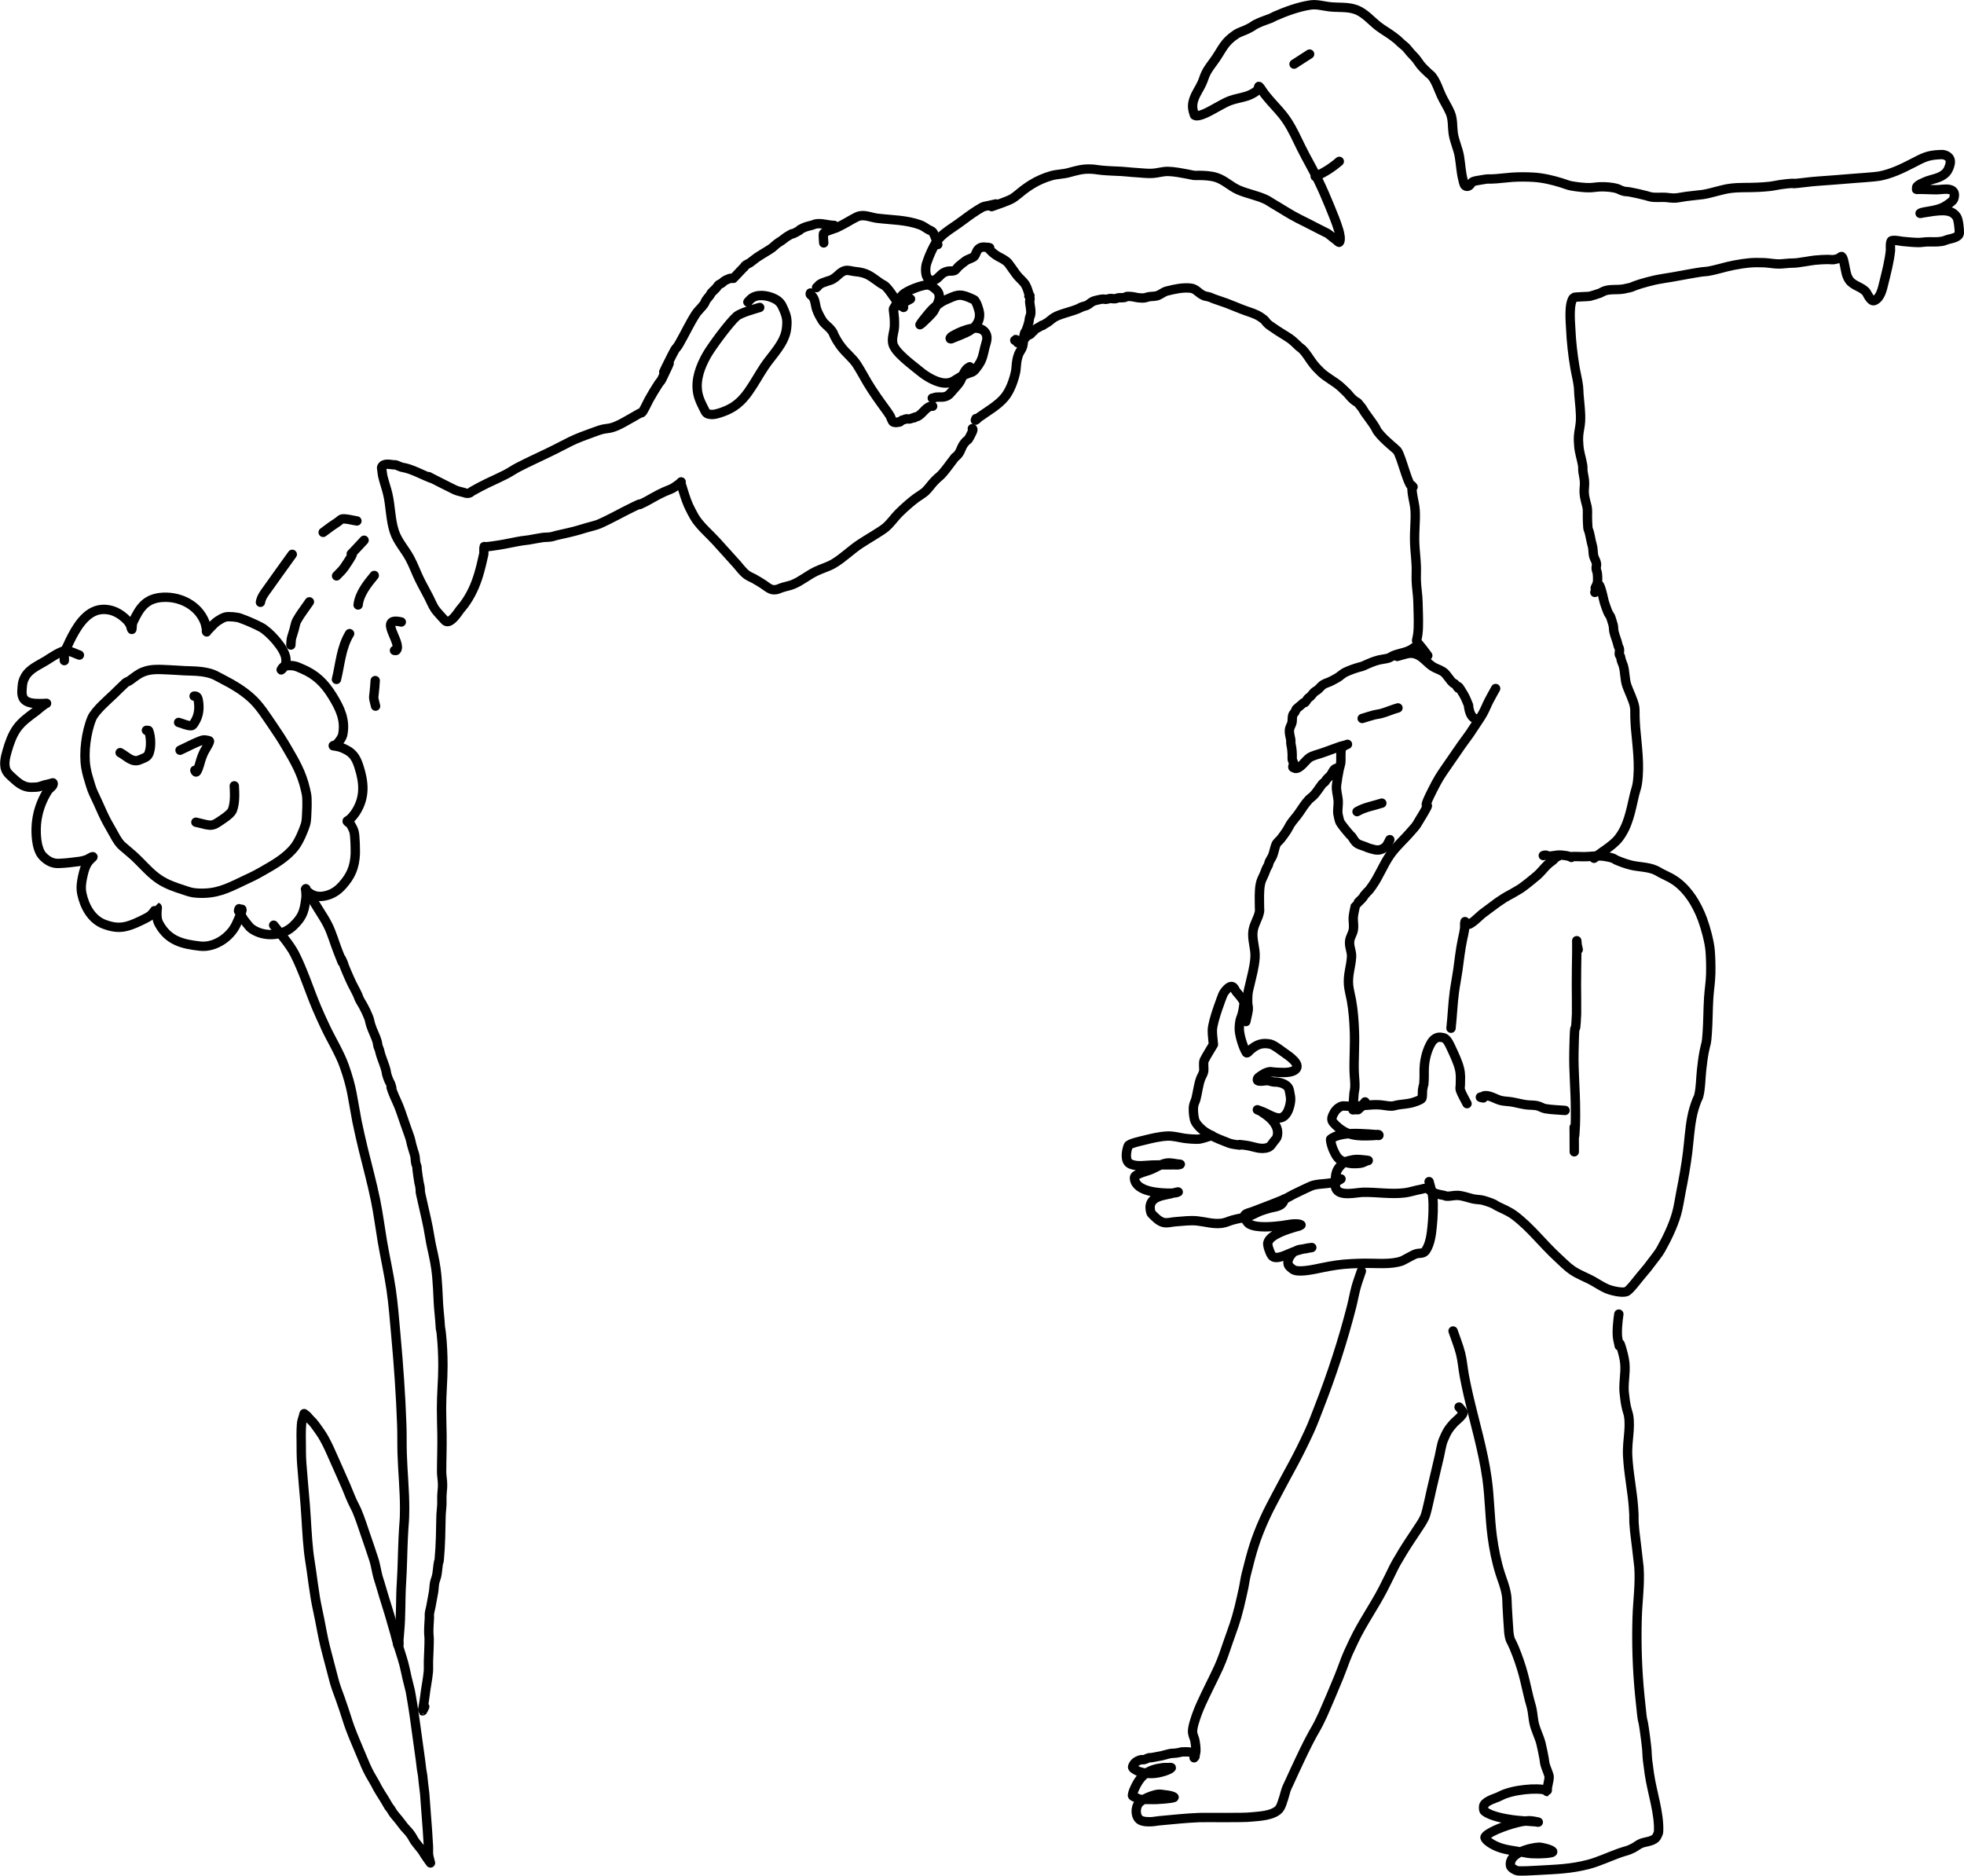 <?xml version="1.0" encoding="UTF-8" standalone="no"?>
<!-- Created with Inkscape (http://www.inkscape.org/) -->

<svg
   width="209.922mm"
   height="200.484mm"
   viewBox="0 0 209.922 200.484"
   version="1.1"
   id="svg5"
   inkscape:version="1.2.2 (b0a8486541, 2022-12-01)"
   sodipodi:docname="dessin.svg"
   xmlns:inkscape="http://www.inkscape.org/namespaces/inkscape"
   xmlns:sodipodi="http://sodipodi.sourceforge.net/DTD/sodipodi-0.dtd"
   xmlns="http://www.w3.org/2000/svg"
   xmlns:svg="http://www.w3.org/2000/svg">
  <sodipodi:namedview
     id="namedview7"
     pagecolor="#f3f3f3"
     bordercolor="#eeeeee"
     borderopacity="1"
     inkscape:showpageshadow="0"
     inkscape:pageopacity="0"
     inkscape:pagecheckerboard="0"
     inkscape:deskcolor="#ebebeb"
     inkscape:document-units="mm"
     showgrid="false"
     inkscape:zoom="0.057574311"
     inkscape:cx="3630.0912"
     inkscape:cy="-2179.7916"
     inkscape:window-width="1880"
     inkscape:window-height="971"
     inkscape:window-x="1940"
     inkscape:window-y="52"
     inkscape:window-maximized="0"
     inkscape:current-layer="layer1" />
  <defs
     id="defs2" />
  <g
     inkscape:label="Calque 1"
     inkscape:groupmode="layer"
     id="layer1"
     style="opacity:1"
     transform="translate(345.363,924.901)">
    <g
       id="arosage03"
       transform="translate(25.705,-614.528)">
      <path
         style="font-variation-settings:normal;fill:none;fill-opacity:1;stroke:#000000;stroke-width:1;stroke-linecap:round;stroke-linejoin:round;stroke-miterlimit:4;stroke-dasharray:none;stroke-dashoffset:0;stroke-opacity:1;paint-order:markers fill stroke;stop-color:#000000"
         d="m -219.931,-241.156 c -0.656,0.536 -1.464,0.553 -2.2,0.852 -0.178,0.072 -0.332,0.197 -0.512,0.265 -0.209,0.079 -0.734,0.133 -0.998,0.196 -0.609,0.145 -1.136,0.39 -1.701,0.645 -0.173,0.078 -0.269,0.082 -0.461,0.138 -0.485,0.141 -0.989,0.312 -1.446,0.53 -0.273,0.13 -0.475,0.324 -0.716,0.495 -0.24,0.17 -0.534,0.307 -0.793,0.449 -0.286,0.156 -0.611,0.218 -0.883,0.392 -0.2,0.128 -0.351,0.339 -0.525,0.495 -0.145,0.131 -0.334,0.212 -0.473,0.345 -0.074,0.072 -0.243,0.298 -0.333,0.392 -0.095,0.099 -0.215,0.163 -0.307,0.253 -0.115,0.113 -0.184,0.327 -0.307,0.426 -0.048,0.039 -0.133,0 -0.179,0.046 -0.205,0.184 -0.399,0.362 -0.588,0.507 -0.024,0.018 -0.172,0.172 -0.154,0.138 0.008,-0.015 -0.017,0.031 -0.026,0.046 -0.089,0.161 -0.048,0.157 -0.166,0.334 -0.036,0.055 -0.095,0.093 -0.128,0.15 -0.186,0.321 -0.068,0.688 -0.166,0.99 -0.078,0.242 -0.232,0.469 -0.256,0.725 -0.031,0.338 0.083,0.701 0.141,1.025 0.027,0.154 -0.009,0.341 0.026,0.495 0.11,0.494 0.148,1.012 0.128,1.531 -0.008,0.212 0.163,0.367 0.154,0.576 -0.004,0.084 -0.143,0.309 -0.064,0.38 0.03,0.027 0.08,0.015 0.115,0.035 0.031,0.017 0.055,0.05 0.09,0.057 0.566,0.116 1.118,-0.874 1.586,-1.163 0.319,-0.197 0.922,-0.352 1.215,-0.449 0.693,-0.229 1.369,-0.504 2.06,-0.737 0.236,-0.08 0.524,-0.115 0.755,-0.219 0.043,-0.019 -0.086,0.037 -0.128,0.058 -0.162,0.079 -0.422,0.199 -0.499,0.391 -0.146,0.366 -0.031,1.176 -0.102,1.6 -0.034,0.203 -0.113,0.397 -0.154,0.599 -0.107,0.533 -0.217,1.145 -0.281,1.681 -0.07,0.581 0.112,1.057 0.166,1.623 0.047,0.486 -0.075,0.985 -0.026,1.474 0.009,0.083 0.161,0.758 0.217,0.864 0.2,0.369 0.803,1.079 1.113,1.428 0.042,0.047 0.104,0.075 0.141,0.127 0.217,0.308 0.326,0.586 0.665,0.794 0.123,0.076 0.712,0.272 0.755,0.288 0.405,0.155 0.177,0.106 0.588,0.219 0.494,0.135 0.847,0.267 1.343,0 0.435,-0.234 0.506,-0.537 0.729,-0.956"
         id="path4250" />
      <path
         style="font-variation-settings:normal;fill:none;fill-opacity:1;stroke:#000000;stroke-width:1;stroke-linecap:round;stroke-linejoin:round;stroke-miterlimit:4;stroke-dasharray:none;stroke-dashoffset:0;stroke-opacity:1;paint-order:markers fill stroke;stop-color:#000000"
         d="m -211.207,-236.781 c -0.243,0.445 -0.498,0.884 -0.729,1.336 -0.221,0.431 -0.393,0.888 -0.627,1.312 -0.215,0.39 -0.473,0.755 -0.716,1.128 -1.446,2.22 -0.498,0.651 -2.763,3.983 -0.52,0.764 -1.079,1.508 -1.51,2.326 -2.472,4.688 0.49,0.247 -2.085,4.444 -0.161,0.263 -0.389,0.478 -0.588,0.714 -0.752,0.891 -1.658,1.656 -2.315,2.625 -0.702,1.035 -1.144,2.225 -1.868,3.247 -0.535,0.756 -0.281,0.34 -0.716,0.852 -0.38,0.447 0.004,0.059 -0.409,0.53 -0.065,0.074 -0.649,0.636 -0.652,0.656 -0.094,0.507 -0.256,1.009 -0.243,1.531 0.008,0.341 0.065,0.669 0.026,1.013 -0.062,0.537 -0.353,0.802 -0.409,1.312 -0.066,0.593 0.241,1.098 0.205,1.681 -0.068,1.083 -0.415,1.882 -0.32,3.016 0.039,0.466 0.226,1.176 0.307,1.623 0.2,1.104 0.278,2.241 0.32,3.362 0.053,1.435 -0.067,2.87 -0.026,4.306 0.017,0.583 0.118,1.165 0.064,1.75 -0.015,0.163 -0.051,0.322 -0.077,0.483 -0.03,0.388 -0.058,0.775 -0.089,1.163 -0.017,0.205 -0.054,0.437 -0.026,0.645 0.003,0.02 0.024,-0.059 0.038,-0.046 0.031,0.028 0.141,0.048 0.23,0.035 0.037,-0.01 0.03,-0.042 0.026,-0.035 -0.01,0.018 0.13,0.027 0.154,0.023 0.015,0 0.011,-0.056 0,-0.046 -0.088,0.079 0.103,0.023 0.115,0.023 0.011,0 -0.002,0.035 -0.013,0.035 -0.045,0 0.196,-0.178 0.243,-0.23 0.177,-0.194 0.332,-0.407 0.499,-0.61"
         id="path4252" />
      <path
         style="font-variation-settings:normal;fill:none;fill-opacity:1;stroke:#000000;stroke-width:1;stroke-linecap:round;stroke-linejoin:round;stroke-miterlimit:4;stroke-dasharray:none;stroke-dashoffset:0;stroke-opacity:1;paint-order:markers fill stroke;stop-color:#000000"
         d="m -214.264,-192.409 c -0.239,-0.484 -0.534,-0.943 -0.716,-1.451 -0.061,-0.17 -0.002,-0.361 0,-0.541 0.006,-0.688 0.064,-1.114 -0.102,-1.785 -0.167,-0.67 -0.583,-1.548 -0.883,-2.188 -0.161,-0.342 -0.367,-0.831 -0.704,-1.036 -0.075,-0.046 -0.17,-0.049 -0.256,-0.069 -0.533,-0.126 -0.926,0.147 -1.19,0.61 -0.404,0.711 -0.622,1.526 -0.704,2.337 -0.053,0.523 -0.009,1.075 -0.038,1.6 -0.056,0.991 -0.02,0.147 -0.166,1.071 -0.004,0.027 -0.01,0.79 -0.051,0.864 -0.105,0.189 -0.63,0.347 -0.857,0.426 -0.545,0.19 -1.18,0.207 -1.74,0.299 -0.227,0.037 -0.448,0.128 -0.678,0.127 -0.429,0 -0.851,-0.113 -1.279,-0.138 -0.978,-0.057 -1.968,0.145 -2.942,0.173 -0.281,0.01 -0.903,-0.104 -1.113,-0.023 -0.478,0.184 -0.745,0.548 -0.934,0.979 -0.212,0.484 -0.057,0.688 0.32,1.048 1.219,1.165 2.284,1.178 3.889,1.117 0.171,-0.01 0.341,-0.023 0.512,-0.035 0.072,-0.01 0.218,0.061 0.218,-0.012 0,-0.126 -0.246,-0.056 -0.371,-0.069 -0.251,-0.026 -0.503,-0.044 -0.755,-0.058 -1.185,-0.065 -2.392,-0.157 -3.531,0.253 -0.093,0.033 -0.528,0.271 -0.524,0.334 0.017,0.316 0.196,0.889 0.307,1.128 0.13,0.281 0.261,0.569 0.461,0.806 0.431,0.512 1.306,0.673 1.932,0.645 0.771,-0.035 0.637,-0.069 1.164,-0.288 0.053,-0.022 0.224,-0.046 0.166,-0.046 -0.279,0 0.282,0 -0.499,-0.069 -0.657,-0.062 -0.872,-0.088 -1.497,0.069 -0.603,0.152 -0.644,0.198 -1.062,0.668 -0.468,0.526 -0.455,1.143 -0.448,1.819 0.002,0.154 -0.015,0.316 0.038,0.461 0.349,0.956 2.186,0.463 2.917,0.449 1.49,-0.028 2.978,0.242 4.465,0.057 0.563,-0.07 1.126,-0.273 1.689,-0.368 0.229,-0.039 0.47,-0.163 0.691,-0.092 0.118,0.038 0.448,0.3 0.563,0.368 0.377,0.226 0.873,0.291 1.292,0.38 0.175,0.037 0.051,0.055 0.217,0.069 0.407,0.033 0.815,-0.104 1.215,-0.081 0.553,0.033 1.073,0.241 1.612,0.368 0.374,0.088 0.752,0.061 1.126,0.161 0.319,0.085 0.848,0.271 1.139,0.414 0.12,0.06 0.225,0.147 0.345,0.207 0.614,0.307 1.246,0.551 1.804,0.967 1.752,1.305 3.073,3.095 4.682,4.559 0.495,0.45 0.957,0.946 1.51,1.324 0.706,0.483 1.533,0.762 2.277,1.186 0.417,0.238 0.996,0.609 1.433,0.794 0.479,0.203 1.581,0.469 2.072,0.311 0.331,-0.106 1.25,-1.343 1.497,-1.635 0.761,-0.901 0.75,-0.873 1.714,-2.164 0.167,-0.224 0.337,-0.447 0.473,-0.691 0.657,-1.171 1.32,-2.528 1.689,-3.822 0.217,-0.765 0.319,-1.558 0.473,-2.337 0.282,-1.422 0.541,-2.833 0.716,-4.271 0.148,-1.216 0.219,-2.467 0.448,-3.673 0.127,-0.669 0.289,-1.213 0.525,-1.831 0.067,-0.175 0.173,-0.336 0.217,-0.518 0.212,-0.871 0.2,-1.807 0.294,-2.694 0.065,-0.615 0.158,-1.392 0.281,-2.015 0.231,-1.168 0.234,-0.628 0.333,-2.038 0.087,-1.244 0.074,-2.497 0.154,-3.742 0.055,-0.861 0.202,-1.715 0.217,-2.579 0.015,-0.8 0,-1.645 -0.064,-2.441 -0.077,-0.954 -0.488,-2.447 -0.806,-3.316 -0.606,-1.658 -1.682,-3.444 -3.262,-4.364 -0.372,-0.217 -0.769,-0.388 -1.151,-0.587 -0.215,-0.112 -0.417,-0.249 -0.64,-0.345 -0.805,-0.35 -1.716,-0.323 -2.559,-0.518 -0.527,-0.122 -1.139,-0.347 -1.637,-0.564 -0.116,-0.05 -0.213,-0.142 -0.333,-0.184 -0.301,-0.105 -0.619,-0.159 -0.934,-0.207 -0.562,-0.086 -1.128,-0.017 -1.689,0.023 -0.438,0.031 -0.867,0.01 -1.305,0 -0.116,0 -0.461,-4e-4 -0.563,0.012 -0.017,0 0.019,0.03 0.026,0.046 0,0 0.034,0.054 0.013,0.035 -0.158,-0.143 -0.922,-0.286 -1.484,-0.242 -0.253,0.02 -0.503,0.084 -0.755,0.104 -0.39,0.03 -0.362,-0.199 -0.755,-0.058"
         id="path4254" />
      <path
         style="font-variation-settings:normal;fill:none;fill-opacity:1;stroke:#000000;stroke-width:1;stroke-linecap:round;stroke-linejoin:round;stroke-miterlimit:4;stroke-dasharray:none;stroke-dashoffset:0;stroke-opacity:1;paint-order:markers fill stroke;stop-color:#000000"
         d="m -202.802,-187.263 c 0,-6.175 -0.068,1.024 0.115,-2.878 0.026,-0.564 0.015,-1.128 0.013,-1.692 -0.007,-2.029 -0.21,-4.062 -0.166,-6.09 0.101,-4.644 0.133,-0.74 0.281,-4.076 0.013,-0.281 -0.013,-2.965 -0.013,-3.051 -0.005,-1.175 0.023,-2.348 0.038,-3.523 0.004,-0.334 0,-0.668 0,-1.002 0,-0.081 -0.01,-0.322 0,-0.242 0.095,0.772 -0.044,0.017 0.154,0.944"
         id="path4260" />
      <path
         style="font-variation-settings:normal;fill:none;fill-opacity:1;stroke:#000000;stroke-width:1;stroke-linecap:round;stroke-linejoin:round;stroke-miterlimit:4;stroke-dasharray:none;stroke-dashoffset:0;stroke-opacity:1;paint-order:markers fill stroke;stop-color:#000000"
         d="m -203.787,-191.684 c -0.699,-0.061 -1.406,-0.067 -2.098,-0.184 -0.313,-0.053 -0.585,-0.259 -0.895,-0.322 -0.394,-0.08 -0.805,-0.044 -1.202,-0.104 -0.507,-0.075 -1.004,-0.214 -1.51,-0.299 -0.365,-0.061 -0.738,-0.062 -1.1,-0.138 -0.556,-0.117 -1.184,-0.578 -1.74,-0.53 -0.227,0.02 -0.096,0.025 -0.269,0.15 -0.02,0.014 -0.04,-0.039 -0.064,-0.035 -0.058,0.012 -0.219,0.032 -0.166,0.058 0.094,0.046 0.207,0.039 0.307,0.069"
         id="path4262" />
      <path
         style="font-variation-settings:normal;fill:none;fill-opacity:1;stroke:#000000;stroke-width:1;stroke-linecap:round;stroke-linejoin:round;stroke-miterlimit:4;stroke-dasharray:none;stroke-dashoffset:0;stroke-opacity:1;paint-order:markers fill stroke;stop-color:#000000"
         d="m -227.735,-184.361 c -0.924,0.681 -2.134,0.371 -3.147,0.737 -0.198,0.071 -1.673,0.777 -1.957,0.921 -0.339,0.172 -0.66,0.382 -1.011,0.53 -1.109,0.467 -2.242,0.876 -3.364,1.312 -0.257,0.1 -0.557,0.133 -0.768,0.311 -0.229,0.194 0.224,0.869 0.422,0.99 0.809,0.494 2.604,0.291 3.518,0.184 0.331,-0.039 1.639,-0.346 2.034,-0.069 0.008,0.01 -0.017,0.01 -0.026,0.012 -0.06,0.034 -0.114,0.081 -0.179,0.104 -0.141,0.05 -0.292,0.07 -0.435,0.115 -0.739,0.23 -2.679,0.784 -2.904,1.669 -0.049,0.194 0.062,0.558 0.115,0.702 0.045,0.123 0.219,0.7 0.473,0.818 0.556,0.256 1.593,-0.351 2.136,-0.541 0.494,-0.173 0.982,-0.306 1.497,-0.403 0.316,-0.06 0.255,0 0.461,-0.058 0.058,-0.015 -0.12,0.011 -0.179,0.023 -0.141,0.028 -0.28,0.069 -0.422,0.092 -0.559,0.091 -0.682,0.013 -1.228,0.311 -0.136,0.074 -0.244,0.194 -0.345,0.311 -0.327,0.378 -0.569,0.992 -0.115,1.37 0.149,0.124 0.301,0.263 0.486,0.322 0.703,0.228 2.282,-0.149 2.904,-0.276 1.113,-0.228 2.004,-0.373 3.147,-0.426 0.465,-0.022 0.929,-0.039 1.394,-0.046 1.247,-0.018 2.867,0.172 4.042,-0.265 0.072,-0.027 0.919,-0.494 1.087,-0.576 0.13,-0.063 0.258,-0.133 0.397,-0.173 0.359,-0.104 0.777,0.021 1.023,-0.345 0.491,-0.729 0.607,-1.776 0.691,-2.625 0.095,-0.954 0.15,-2.11 0.064,-3.062 -0.052,-0.578 -0.265,-1.12 -0.397,-1.681"
         id="path4264" />
      <path
         style="font-variation-settings:normal;fill:none;fill-opacity:1;stroke:#000000;stroke-width:1;stroke-linecap:round;stroke-linejoin:round;stroke-miterlimit:4;stroke-dasharray:none;stroke-dashoffset:0;stroke-opacity:1;paint-order:markers fill stroke;stop-color:#000000"
         d="m -215.978,-200.468 c 0.147,-1.287 0.185,-2.595 0.358,-3.88 0.104,-0.774 0.262,-1.54 0.371,-2.314 0.156,-1.103 0.268,-2.204 0.499,-3.293 0.106,-0.501 0.175,-0.747 0.23,-1.209 0.022,-0.181 -0.024,-0.534 0.038,-0.702 5e-5,-1e-4 0.323,0.308 0.384,0.299 0.183,-0.025 0.608,-0.377 0.64,-0.403 0.29,-0.24 0.553,-0.51 0.844,-0.748 0.015,-0.012 1.599,-1.192 1.625,-1.209 1.278,-0.877 0.884,-0.521 2.341,-1.405 0.504,-0.306 1.731,-1.331 1.893,-1.474 0.386,-0.338 0.692,-0.76 1.062,-1.117 0.285,-0.275 0.333,-0.264 0.601,-0.484 0.119,-0.098 0.208,-0.231 0.333,-0.322 0.036,-0.027 0.401,-0.175 0.256,-0.207"
         id="path4377" />
      <path
         style="font-variation-settings:normal;fill:none;fill-opacity:1;stroke:#000000;stroke-width:1;stroke-linecap:round;stroke-linejoin:round;stroke-miterlimit:4;stroke-dasharray:none;stroke-dashoffset:0;stroke-opacity:1;paint-order:markers fill stroke;stop-color:#000000"
         d="m -200.691,-218.636 c 0.659,-0.603 1.958,-1.285 2.622,-2.13 1.044,-1.327 1.315,-3.021 1.689,-4.617 0.099,-0.424 0.259,-0.835 0.32,-1.266 0.28,-1.978 -0.024,-3.938 -0.192,-5.906 -0.033,-0.391 -0.046,-0.783 -0.064,-1.174 -0.017,-0.364 0.022,-0.734 -0.038,-1.094 -0.108,-0.647 -0.62,-1.669 -0.819,-2.234 -0.252,-0.715 -0.181,-1.463 -0.397,-2.188 -0.06,-0.203 -0.168,-0.392 -0.217,-0.599 -0.003,-0.01 -0.07,-0.341 -0.077,-0.357 -0.036,-0.083 -0.123,-0.139 -0.128,-0.242 -0.01,-0.195 0.057,-0.379 0.013,-0.576 -0.029,-0.128 -0.113,-0.24 -0.141,-0.368 -0.107,-0.501 -0.323,-0.967 -0.435,-1.439 -0.057,-0.241 -0.033,-0.496 -0.09,-0.737 -0.012,-0.052 -0.233,-0.793 -0.294,-0.921 -0.055,-0.115 -0.15,-0.207 -0.205,-0.322 -0.169,-0.356 -0.311,-0.786 -0.435,-1.163 -0.086,-0.26 -0.365,-1.754 -0.576,-1.888 -0.284,-0.181 -0.287,0.102 -0.409,0.322"
         id="path4381" />
      <path
         style="font-variation-settings:normal;fill:none;fill-opacity:1;stroke:#000000;stroke-width:1;stroke-linecap:round;stroke-linejoin:round;stroke-miterlimit:4;stroke-dasharray:none;stroke-dashoffset:0;stroke-opacity:1;paint-order:markers fill stroke;stop-color:#000000"
         d="m -221.722,-240.212 c 0.685,-0.166 1.284,-0.488 1.97,-0.253 0.797,0.273 1.172,0.938 1.855,1.359 0.403,0.248 0.899,0.345 1.254,0.679 0.179,0.169 0.569,0.733 0.691,0.863 0.454,0.487 0.177,0.038 0.537,0.449 0.048,0.054 0.073,0.126 0.115,0.184 0.356,0.49 -0.295,-0.827 0.652,0.76 0.225,0.377 0.384,0.791 0.55,1.197 0.019,0.046 -0.008,0.1 0,0.15 0.071,0.448 0.245,1.098 0.665,1.243"
         id="path4383" />
      <path
         style="font-variation-settings:normal;fill:none;fill-opacity:1;stroke:#000000;stroke-width:1;stroke-linecap:round;stroke-linejoin:round;stroke-miterlimit:4;stroke-dasharray:none;stroke-dashoffset:0;stroke-opacity:1;paint-order:markers fill stroke;stop-color:#000000"
         d="m -225.471,-233.58 c 0.426,-0.127 0.849,-0.268 1.279,-0.38 0.248,-0.065 0.507,-0.083 0.755,-0.15 0.614,-0.165 1.181,-0.434 1.791,-0.599"
         id="path4385" />
      <path
         style="font-variation-settings:normal;fill:none;fill-opacity:1;stroke:#000000;stroke-width:1;stroke-linecap:round;stroke-linejoin:round;stroke-miterlimit:4;stroke-dasharray:none;stroke-dashoffset:0;stroke-opacity:1;paint-order:markers fill stroke;stop-color:#000000"
         d="m -226.021,-223.621 c 0.839,-0.489 1.754,-0.617 2.648,-0.909"
         id="path4387" />
      <path
         style="font-variation-settings:normal;fill:none;fill-opacity:1;stroke:#000000;stroke-width:1;stroke-linecap:round;stroke-linejoin:round;stroke-miterlimit:4;stroke-dasharray:none;stroke-dashoffset:0;stroke-opacity:1;paint-order:markers fill stroke;stop-color:#000000"
         d="m -241.372,-198.73 c -0.038,-0.507 -0.123,-1.012 -0.115,-1.52 0.016,-0.99 1.076,-3.686 1.126,-3.811 0.084,-0.212 0.608,-0.961 0.985,-0.864 0.23,0.059 0.3,0.367 0.448,0.553 0.108,0.135 0.872,0.938 0.832,1.266 -0.224,1.832 -0.438,1.203 -0.512,2.567 -0.037,0.681 0.387,2.075 0.755,2.671 0.082,0.134 0.28,-0.148 0.397,-0.253 0.524,-0.472 1.085,-0.777 1.817,-0.702 0.16,0.016 0.323,0.035 0.473,0.092 0.394,0.148 1.007,0.633 1.369,0.886 0.437,0.307 2.053,1.352 1.023,1.911 -0.538,0.292 -1.551,0.185 -2.149,0.15 -0.154,-0.01 -0.309,-0.059 -0.461,-0.035 -0.428,0.069 -0.858,0.354 -1.19,0.622 -0.1,0.081 -0.183,0.324 0.025,0.368 0.282,0.06 0.578,-0.03 0.857,-0.035 0.341,-0.01 0.392,0.087 0.755,0.138 0.152,0.021 0.309,0 0.461,0.023 0.395,0.069 0.938,0.248 1.139,0.645 0.075,0.149 0.092,0.321 0.128,0.484 0.05,0.226 0.112,0.588 0.089,0.829 -0.071,0.758 -0.444,2.078 -1.484,1.842 -0.52,-0.118 -0.929,-0.395 -1.407,-0.599 -0.218,-0.093 -0.444,-0.167 -0.665,-0.253 -0.014,-0.01 0.025,0.016 0.038,0.023 0.196,0.096 0.084,-0.01 0.358,0.161 0.24,0.148 0.741,0.509 0.947,0.702 0.587,0.552 1.047,1.302 0.716,2.13 -0.018,0.045 -0.249,0.305 -0.307,0.38 -0.166,0.216 -0.327,0.531 -0.614,0.633 -0.797,0.285 -1.525,-0.11 -2.303,-0.219 -1.798,-0.251 0.129,0.119 -1.266,-0.104 -0.569,-0.091 -0.591,-0.146 -1.202,-0.38 -0.695,-0.265 -1.162,-0.487 -1.817,-0.875 -0.429,-0.254 -1.144,-0.893 -1.266,-1.405 -0.099,-0.415 -0.182,-1.106 -0.077,-1.554 0.053,-0.226 0.172,-0.432 0.23,-0.656 0.183,-0.704 0.248,-1.465 0.499,-2.153 0.09,-0.248 0.292,-0.536 0.333,-0.806 0.042,-0.275 -0.072,-0.918 0.051,-1.163 0.294,-0.583 0.657,-1.128 0.985,-1.692 z"
         id="path4389" />
      <path
         style="font-variation-settings:normal;fill:none;fill-opacity:1;stroke:#000000;stroke-width:1;stroke-linecap:round;stroke-linejoin:round;stroke-miterlimit:4;stroke-dasharray:none;stroke-dashoffset:0;stroke-opacity:1;paint-order:markers fill stroke;stop-color:#000000"
         d="m -241.538,-189.001 c -0.422,0.123 -0.836,0.277 -1.266,0.368 -0.345,0.074 -1.426,-0.031 -1.74,-0.081 -0.6,-0.095 -1.146,-0.26 -1.765,-0.23 -0.867,0.042 -1.695,0.254 -2.533,0.461 -0.232,0.057 -1.542,0.336 -1.637,0.587 -0.194,0.507 -0.427,1.667 0.256,1.946 0.734,0.3 1.515,0.132 2.277,0.104 0.751,-0.028 1.501,-0.015 2.252,-0.023 0.592,-0.01 0.406,0.047 0.768,-0.046 0.092,-0.024 -0.187,-0.033 -0.281,-0.046 -0.307,-0.041 -0.612,-0.11 -0.921,-0.115 -0.647,-0.01 -1.35,0.476 -1.906,0.714 -0.303,0.129 -1.567,0.444 -1.74,0.748 -0.048,0.084 -0.041,0.193 -0.025,0.288 0.224,1.364 2.748,1.485 3.761,1.485 0.214,0 0.43,-0.01 0.64,-0.046 0.252,-0.047 0.46,-0.157 -0.013,-0.034 -0.184,0.048 -0.365,0.107 -0.55,0.15 -0.792,0.182 -2.063,0.29 -2.175,1.347 -0.017,0.165 0.033,0.664 0.166,0.794 0.353,0.345 0.708,0.743 1.177,0.898 0.434,0.143 0.913,-0.028 1.369,-0.058 0.789,-0.051 1.573,-0.171 2.367,-0.081 0.859,0.097 1.668,0.358 2.546,0.253 0.455,-0.054 0.768,-0.233 1.203,-0.357 0.625,-0.178 1.281,-0.232 1.893,-0.461 0.172,-0.064 0.333,-0.154 0.499,-0.23 0.205,-0.092 0.403,-0.199 0.614,-0.276 0.302,-0.111 0.612,-0.201 0.921,-0.288 0.617,-0.174 1.422,-0.145 1.573,-0.967"
         id="path4391" />
      <path
         style="font-variation-settings:normal;fill:none;fill-opacity:1;stroke:#000000;stroke-width:1;stroke-linecap:round;stroke-linejoin:round;stroke-miterlimit:4;stroke-dasharray:none;stroke-dashoffset:0;stroke-opacity:1;paint-order:markers fill stroke;stop-color:#000000"
         d="m -237.905,-201.182 c 0.085,-0.414 0.194,-0.825 0.256,-1.243 0.04,-0.27 -0.064,-0.544 -0.064,-0.818 0,-0.326 -0.002,-0.655 0.038,-0.979 0.037,-0.3 0.125,-0.592 0.192,-0.886 0.22,-0.973 0.506,-1.957 0.563,-2.959 0.053,-0.947 -0.35,-1.87 -0.218,-2.809 0.103,-0.728 0.564,-1.334 0.691,-2.049 0.027,-0.151 0,-0.307 0,-0.461 0,-0.804 -0.061,-1.748 0.102,-2.533 0.074,-0.356 0.247,-0.675 0.397,-1.002 0.129,-0.283 0.138,-0.395 0.269,-0.668 0.058,-0.122 0.14,-0.232 0.192,-0.357 0.034,-0.08 0.03,-0.173 0.064,-0.253 0.11,-0.258 0.296,-0.492 0.397,-0.76 0.136,-0.361 0.19,-0.758 0.333,-1.117 0.103,-0.258 0.345,-0.411 0.512,-0.622 0.235,-0.297 0.46,-0.603 0.665,-0.921 0.149,-0.23 0.255,-0.487 0.409,-0.714 0.272,-0.4 0.61,-0.752 0.883,-1.151 0.323,-0.472 0.635,-0.969 1.023,-1.393 0.13,-0.142 0.294,-0.249 0.435,-0.38 0.424,-0.395 0.681,-0.877 1.036,-1.324 0.081,-0.102 0.214,-0.151 0.294,-0.253 0.053,-0.068 0.087,-0.151 0.141,-0.219 0.152,-0.191 0.377,-0.347 0.512,-0.553 0.161,-0.245 0.258,-0.585 0.576,-0.656"
         id="path4397" />
      <path
         style="font-variation-settings:normal;fill:none;fill-opacity:1;stroke:#000000;stroke-width:1;stroke-linecap:round;stroke-linejoin:round;stroke-miterlimit:4;stroke-dasharray:none;stroke-dashoffset:0;stroke-opacity:1;paint-order:markers fill stroke;stop-color:#000000"
         d="m -218.46,-240.304 c -1.739,-2.406 -1.089,-0.713 -1.011,-2.993 0.031,-0.913 -0.019,-1.827 -0.038,-2.74 -0.016,-0.74 -0.152,-1.48 -0.179,-2.222 -0.019,-0.529 0.02,-1.06 0,-1.589 -0.029,-0.78 -0.127,-1.558 -0.166,-2.337 -0.04,-0.78 0.006,-1.548 0.038,-2.326 0.023,-0.555 0.044,-1.15 -0.038,-1.704 -0.095,-0.638 -0.274,-1.244 -0.294,-1.888 0,-0.01 -0.014,-0.378 -0.013,-0.38 0.005,-0.01 0.019,0.017 0.013,0.023 -0.03,0.027 0.063,0.099 0.115,0.127 -0.499,0.192 -1.216,-3.284 -1.714,-3.889 -0.047,-0.057 -0.634,-0.56 -0.691,-0.61 -0.476,-0.421 -0.99,-0.881 -1.369,-1.393 -0.113,-0.152 -0.183,-0.333 -0.281,-0.495 -0.333,-0.547 -0.738,-1.04 -1.1,-1.566 -0.121,-0.176 -0.214,-0.372 -0.345,-0.541 -0.718,-0.922 -0.283,-0.261 -1.062,-0.99 -0.156,-0.146 -0.281,-0.322 -0.422,-0.484 -0.247,-0.238 -0.487,-0.484 -0.742,-0.714 -0.665,-0.598 -1.489,-0.977 -2.136,-1.589 -0.288,-0.273 -0.561,-0.563 -0.806,-0.875 -0.406,-0.516 -0.723,-1.127 -1.202,-1.589 -0.098,-0.094 -0.22,-0.161 -0.32,-0.253 -0.335,-0.307 -0.632,-0.628 -1.011,-0.887 -0.545,-0.372 -1.126,-0.684 -1.663,-1.071 -0.223,-0.16 -0.52,-0.329 -0.716,-0.53 -0.379,-0.388 -0.045,-0.197 -0.678,-0.645 -0.501,-0.354 -1.082,-0.511 -1.65,-0.714 -0.684,-0.244 -1.343,-0.541 -2.021,-0.794 -0.46,-0.172 -0.934,-0.312 -1.394,-0.483 -0.13,-0.048 -0.251,-0.12 -0.384,-0.161 -0.582,-0.18 -0.323,-0.01 -0.78,-0.23 -0.454,-0.223 -0.725,-0.672 -1.266,-0.737 -0.845,-0.101 -1.757,0.105 -2.571,0.311 -0.329,0.083 -0.635,0.352 -0.947,0.472 -0.298,0.115 -0.674,0.081 -0.985,0.138 -0.126,0.023 -0.246,0.074 -0.371,0.104 -0.2,0.048 -0.54,0.025 -0.742,0 -0.308,-0.039 -0.596,-0.138 -0.908,-0.138 -0.119,0 -0.242,-0.018 -0.358,0.012 -0.049,0.012 -0.079,0.068 -0.128,0.081 -0.215,0.058 -0.458,0.034 -0.678,0.046 -0.142,0.01 -0.27,0.083 -0.409,0.104 -0.185,0.028 -0.385,-0.05 -0.576,-0.023 -0.026,0 -0.051,0.015 -0.077,0.023 -0.119,0.023 -0.237,0.062 -0.358,0.069 -0.077,0 -0.153,-0.032 -0.23,-0.035 -0.193,-0.01 -0.907,0.155 -1.087,0.23 -0.245,0.102 -0.433,0.323 -0.678,0.438 -0.16,0.075 -0.345,0.101 -0.512,0.161 -0.495,0.178 0.339,-0.122 -0.409,0.196 -0.749,0.318 -1.555,0.466 -2.303,0.794 -0.367,0.162 -0.611,0.388 -0.921,0.633 -0.118,0.093 -0.383,0.225 -0.499,0.299 -0.029,0.019 -0.044,0.057 -0.077,0.069 -0.04,0.015 -0.096,-0.029 -0.128,0 -0.224,0.202 -0.541,0.269 -0.768,0.495 -0.041,0.041 -0.053,0.103 -0.102,0.138 -0.042,0.03 -0.134,0.068 -0.166,0.104 -0.134,0.151 -0.01,0.102 -0.166,0.207 -0.12,0.081 -0.236,0.107 -0.358,0.184 -0.125,0.079 -0.144,0.212 -0.256,0.288 -0.018,0.012 -0.085,0 -0.064,0 0.017,0 0.026,0.06 0,0.081 -0.124,0.095 -0.296,0.211 -0.371,0.345 -0.006,0.01 0.026,-0.012 0.026,-0.023 0,-0.014 -0.09,0.035 -0.141,0.058 -0.02,0.01 -0.086,0.012 -0.064,0.012 0.066,0 -0.179,-0.047 -0.179,-0.069 0,-0.13 -0.031,0.019 -0.115,-0.207 -0.016,-0.043 -0.043,-0.092 0,-0.092 0.015,0 -0.038,0.01 -0.038,0.023 0,0.014 -0.039,-0.03 -0.026,-0.035 0.035,-0.011 -0.049,0.056 -0.077,0.081 -0.007,0.01 0.052,-0.019 0.09,-0.012 0.169,0.031 0.333,0.084 0.499,0.127"
         id="path4399" />
      <path
         style="font-variation-settings:normal;fill:none;fill-opacity:1;stroke:#000000;stroke-width:1;stroke-linecap:round;stroke-linejoin:round;stroke-miterlimit:4;stroke-dasharray:none;stroke-dashoffset:0;stroke-opacity:1;paint-order:markers fill stroke;stop-color:#000000"
         d="m -264.628,-288.576 c -1.472,0.36 -1.102,0.12 -1.983,0.668 -0.708,0.441 -1.357,0.954 -2.034,1.439 -0.662,0.474 -1.39,0.892 -1.957,1.485 -0.522,0.547 -0.858,1.316 -1.151,2.003 -0.024,0.056 -0.281,0.75 -0.307,0.864 -0.121,0.519 -0.163,1.619 0.588,1.715 0.489,0.063 0.859,-0.572 1.215,-0.794 0.129,-0.08 0.276,-0.13 0.422,-0.173 0.235,-0.069 0.496,0 0.729,-0.069 0.232,-0.067 0.33,-0.315 0.499,-0.461 0.247,-0.214 0.503,-0.418 0.768,-0.61 0.233,-0.169 0.738,-0.281 0.895,-0.461 0.201,-0.229 0.208,-0.51 0.422,-0.748 0.256,-0.285 0.666,-0.295 1.023,-0.173 0.006,0 0.246,0.032 0.217,0 -0.014,-0.016 -0.261,-0.072 -0.307,-0.046 -0.033,0.018 0.07,0.027 0.102,0.046 0.075,0.045 0.122,0.121 0.179,0.184 0.28,0.311 0.605,0.578 0.972,0.771 0.367,0.194 0.735,0.369 1.023,0.679 0.057,0.061 0.555,0.771 0.614,0.852 0.126,0.174 0.245,0.354 0.384,0.518 0.278,0.328 0.636,0.594 0.857,0.967 0.189,0.319 0.277,0.699 0.397,1.048 -0.122,0.28 0.063,0.055 0.077,0.092 0.006,0.017 -0.024,0.029 -0.026,0.046 -0.011,0.092 0.035,0.183 0.038,0.276 0.006,0.143 -0.052,0.219 -0.038,0.368 0.036,0.396 0.155,0.826 0.115,1.22 -0.03,0.295 -0.063,0.219 -0.141,0.507 -0.032,0.12 -0.018,0.249 -0.051,0.368 -0.081,0.287 -0.154,0.577 -0.269,0.852 -0.2,0.479 -0.131,0.064 -0.256,0.599 -0.091,0.389 -0.052,0.812 -0.153,1.197 -0.079,0.3 -0.306,0.541 -0.422,0.829 -0.081,0.2 -0.132,0.411 -0.179,0.622 -0.034,0.155 -0.043,0.315 -0.064,0.472 -0.034,0.288 -0.038,0.581 -0.102,0.864 -0.201,0.888 -0.578,1.956 -1.164,2.66 -0.713,0.857 -1.856,1.501 -2.75,2.141 -0.127,0.091 -0.214,0.24 -0.358,0.299 -0.056,0.023 0.034,-0.115 0.051,-0.173"
         id="path4401" />
      <path
         style="font-variation-settings:normal;fill:none;fill-opacity:1;stroke:#000000;stroke-width:1;stroke-linecap:round;stroke-linejoin:round;stroke-miterlimit:4;stroke-dasharray:none;stroke-dashoffset:0;stroke-opacity:1;paint-order:markers fill stroke;stop-color:#000000"
         d="m -270.833,-284.236 c -0.171,-0.43 -0.26,-0.902 -0.512,-1.289 -0.118,-0.182 -0.364,-0.235 -0.55,-0.345 -0.266,-0.158 -0.515,-0.355 -0.806,-0.461 -1.53,-0.555 -3.028,-0.522 -4.605,-0.714 -0.636,-0.077 -1.263,-0.391 -1.919,-0.242 -0.315,0.072 -1.19,0.613 -1.42,0.737 -0.338,0.182 -0.674,0.37 -1.023,0.53 -0.159,0.073 -1.378,0.397 -1.394,0.668 -0.019,0.314 0.025,0.629 0.038,0.944"
         id="path4403" />
      <path
         style="font-variation-settings:normal;fill:none;fill-opacity:1;stroke:#000000;stroke-width:1;stroke-linecap:round;stroke-linejoin:round;stroke-miterlimit:4;stroke-dasharray:none;stroke-dashoffset:0;stroke-opacity:1;paint-order:markers fill stroke;stop-color:#000000"
         d="m -275.566,-277.374 c 0.32,-0.491 0.553,-1.052 0.959,-1.474 0.462,-0.479 2.121,-1.081 2.661,-1.071 0.349,0.01 0.66,0.265 0.921,0.495 0.64,0.564 0.279,1.313 -0.038,1.911 -0.1,0.188 -0.182,0.391 -0.32,0.553 -0.326,0.383 -0.701,0.721 -1.062,1.071 -0.07,0.069 -0.151,0.126 -0.23,0.184 -0.019,0.014 -0.075,0.056 -0.064,0.035 0.098,-0.193 0.56,-0.763 0.614,-0.829 0.607,-0.744 0.772,-0.973 1.65,-1.566 0.244,-0.165 0.524,-0.271 0.793,-0.391 1.039,-0.464 1.318,-0.556 2.712,0.115 0.254,0.122 0.554,1.111 0.588,1.382 0.131,1.021 -0.555,1.745 -1.42,2.141 -0.457,0.21 -0.926,0.394 -1.394,0.576 -0.095,0.037 -0.199,0.117 -0.294,0.081 -0.056,-0.021 0.007,-0.132 0.051,-0.173 0.126,-0.117 0.284,-0.195 0.435,-0.276 0.809,-0.438 2.683,-1.231 3.301,-0.138 0.28,0.495 0.017,1.028 -0.102,1.52 -0.219,0.902 -0.252,1.338 -0.831,2.095 -0.173,0.226 -0.269,0.392 -0.525,0.53 -0.09,0.049 -0.199,0.054 -0.294,0.092 -0.329,0.13 -0.661,0.258 -0.972,0.426 -0.56,0.302 -0.822,0.634 -1.51,0.656 -0.942,0.03 -2.119,-0.682 -2.827,-1.278 -0.734,-0.617 -2.685,-1.994 -2.878,-2.959 -0.128,-0.638 0.165,-1.256 0.179,-1.877 0.061,-2.646 -0.864,-1.391 1.714,-2.878"
         id="path4405" />
      <path
         style="font-variation-settings:normal;fill:none;fill-opacity:1;stroke:#000000;stroke-width:1;stroke-linecap:round;stroke-linejoin:round;stroke-miterlimit:4;stroke-dasharray:none;stroke-dashoffset:0;stroke-opacity:1;paint-order:markers fill stroke;stop-color:#000000"
         d="m -267.417,-271.168 c -0.733,0.354 -0.722,1.185 -1.139,1.738 -0.283,0.376 -0.616,0.712 -0.921,1.071 -0.151,0.178 -0.306,0.302 -0.537,0.368 -0.33,0.094 -0.339,0.044 -0.716,0.057 -0.146,0.01 -0.297,0 -0.435,0.046 -0.07,0.024 -0.12,0.096 -0.192,0.115 -0.025,0.01 -0.043,-0.031 -0.064,-0.046"
         id="path4407" />
      <path
         style="font-variation-settings:normal;fill:none;fill-opacity:1;stroke:#000000;stroke-width:1;stroke-linecap:round;stroke-linejoin:round;stroke-miterlimit:4;stroke-dasharray:none;stroke-dashoffset:0;stroke-opacity:1;paint-order:markers fill stroke;stop-color:#000000"
         d="m -274.491,-277.512 c -0.841,-0.563 -1.21,-1.546 -1.906,-2.234 -0.162,-0.16 -0.389,-0.238 -0.576,-0.368 -1.038,-0.723 -1.372,-1.116 -2.687,-1.232 -0.327,-0.029 -0.697,-0.17 -1.023,-0.115 -0.499,0.084 -0.825,0.569 -1.228,0.829 -0.388,0.25 -0.323,0.174 -0.716,0.311 -0.287,0.1 -0.591,0.184 -0.844,0.357 -0.121,0.082 -0.207,0.266 -0.32,0.334 -0.034,0.021 0.04,-0.076 0.077,-0.092"
         id="path4409" />
      <path
         style="font-variation-settings:normal;fill:none;fill-opacity:1;stroke:#000000;stroke-width:1;stroke-linecap:round;stroke-linejoin:round;stroke-miterlimit:4;stroke-dasharray:none;stroke-dashoffset:0;stroke-opacity:1;paint-order:markers fill stroke;stop-color:#000000"
         d="m -271.383,-266.954 c -0.702,-0.068 -1.069,0.917 -1.714,1.128 -0.058,0.019 -0.124,0.01 -0.179,0.034 -0.034,0.015 -0.043,0.065 -0.077,0.081 -0.024,0.011 -0.051,-0.01 -0.077,-0.012 -0.043,0.012 -0.088,0.016 -0.128,0.035 -0.088,0.039 -0.156,0.077 -0.256,0.092 -0.253,0.038 -0.21,-0.025 -0.371,-0.012 -0.132,0.011 -0.243,0.115 -0.371,0.115 -0.132,0 -0.275,0.228 -0.397,0.242 -0.02,0 -0.031,-0.033 -0.051,-0.035 -0.091,-0.01 -0.089,0.044 -0.166,0.069 -0.076,0.025 -0.367,-0.01 -0.422,-0.046 -0.133,-0.09 -0.25,-0.495 -0.333,-0.645 -0.086,-0.156 -0.365,-0.549 -0.435,-0.645 -0.703,-0.96 -1.414,-1.945 -2.021,-2.97 -0.37,-0.624 -0.705,-1.267 -1.1,-1.877 -0.456,-0.704 -1.145,-1.213 -1.65,-1.877 -0.272,-0.357 -0.529,-0.748 -0.729,-1.151 -0.242,-0.487 -0.102,-0.347 -0.422,-0.737 -0.31,-0.377 -0.655,-0.541 -0.921,-0.979 -0.225,-0.37 -0.436,-0.752 -0.576,-1.163 -0.149,-0.438 -0.133,-0.939 -0.409,-1.335 -0.122,-0.175 -0.367,-0.19 -0.256,-0.414"
         id="path4411" />
      <path
         style="font-variation-settings:normal;fill:none;fill-opacity:1;stroke:#000000;stroke-width:1;stroke-linecap:round;stroke-linejoin:round;stroke-miterlimit:4;stroke-dasharray:none;stroke-dashoffset:0;stroke-opacity:1;paint-order:markers fill stroke;stop-color:#000000"
         d="m -281.911,-286.285 c -0.592,0.013 -1.349,-0.279 -1.983,-0.15 -0.128,0.026 -0.245,0.091 -0.371,0.127 -0.341,0.096 -0.629,0.141 -0.959,0.299 -0.762,0.365 0.053,0.042 -0.729,0.449 -0.909,0.473 0.026,-0.139 -0.934,0.438 -0.213,0.128 -0.397,0.297 -0.601,0.438 -0.397,0.272 -0.4,0.241 -0.729,0.518 -0.101,0.085 -0.188,0.187 -0.294,0.265 -0.205,0.15 -0.426,0.277 -0.64,0.414 -0.328,0.211 -0.676,0.401 -0.998,0.622 -0.261,0.179 -0.496,0.394 -0.755,0.576 -0.044,0.031 -0.485,0.246 -0.524,0.299 -0.35,0.472 0.192,-0.143 -0.23,0.288 -0.303,0.309 -0.599,0.628 -0.895,0.944 -0.043,0.046 -0.191,0.138 -0.128,0.138 0.011,0 -0.037,-0.023 -0.026,-0.023 0.011,0 0.026,-0.035 0.026,-0.023 0,0.029 -0.019,0.046 -0.026,0.046 -0.049,0 0.037,-0.035 0,-0.035 -0.018,0 -0.018,0.035 0,0.035 0.011,0 0.011,-0.035 0,-0.035 -0.041,0 -0.03,0.035 -0.077,0.035 -0.098,0 -0.205,-0.029 -0.294,0.012 -0.188,0.085 -0.395,0.146 -0.576,0.276 -0.231,0.166 -0.12,0.133 -0.358,0.276 -0.066,0.039 -0.144,0.058 -0.205,0.104 -0.139,0.105 -0.235,0.315 -0.358,0.426 -0.15,0.135 -0.291,0.283 -0.435,0.426 -0.083,0.082 -0.115,0.217 -0.192,0.311 -0.162,0.197 -0.333,0.386 -0.46,0.61 -0.042,0.073 -0.058,0.159 -0.102,0.23 -0.266,0.422 -0.689,0.752 -0.959,1.174 -0.629,0.984 -1.123,2.048 -1.701,3.062 -0.449,0.788 -0.306,0.289 -0.78,1.232 -2.517,5 1.172,-2.087 -1.139,2.671 -0.079,0.163 -0.222,0.286 -0.32,0.438 -0.368,0.568 -0.72,1.146 -1.049,1.738 -0.089,0.161 -0.621,1.309 -0.768,1.382 -0.023,0.011 -0.051,-0.017 -0.077,-0.012 -0.061,0.014 -0.787,0.442 -0.883,0.495 -0.677,0.375 -1.563,0.941 -2.315,1.128 -0.294,0.073 -0.6,0.084 -0.895,0.15 -0.267,0.059 -0.812,0.26 -1.075,0.357 -0.775,0.285 -1.56,0.558 -2.303,0.921 -0.585,0.286 -1.158,0.595 -1.74,0.886 -1.288,0.644 -2.591,1.218 -3.876,1.877 -0.461,0.237 -0.892,0.546 -1.356,0.783 -0.645,0.33 -1.302,0.624 -1.957,0.933 -0.552,0.26 -1.106,0.564 -1.638,0.864 -0.14,0.079 -0.196,0.183 -0.384,0.219 -0.208,0.04 -0.368,-0.035 -0.563,-0.092 -0.391,-0.115 -0.469,-0.091 -0.895,-0.265 -0.056,-0.023 -1.083,-0.538 -1.113,-0.553 -3.613,-1.818 -0.014,-0.071 -1.983,-0.921 -0.705,-0.304 -1.377,-0.648 -2.124,-0.852 -0.173,-0.047 -0.354,-0.062 -0.525,-0.115 -0.201,-0.062 -0.386,-0.172 -0.588,-0.23 -0.082,-0.024 -0.171,0 -0.256,-0.012 -0.374,-0.037 -1.027,-0.207 -1.241,0.242 -0.027,0.057 -0.008,0.127 0,0.184 0.04,0.284 0.061,0.573 0.128,0.852 0.147,0.613 0.366,1.206 0.512,1.819 0.315,1.325 0.283,2.729 0.704,4.03 0.345,1.066 1.143,1.901 1.663,2.867 0.394,0.732 0.669,1.523 1.036,2.268 0.316,0.642 0.675,1.262 0.998,1.9 0.148,0.292 0.468,1.026 0.678,1.301 0.287,0.377 0.617,0.719 0.934,1.071 0.08,0.088 0.166,0.193 0.281,0.219 0.522,0.117 1.188,-0.935 1.407,-1.232 0.132,-0.179 0.289,-0.34 0.422,-0.518 0.755,-1.014 1.252,-2.1 1.612,-3.316 0.211,-0.713 0.377,-1.438 0.537,-2.164 0.011,-0.048 0.006,-0.735 0.026,-0.771 0.023,-0.042 0.038,0.015 0.102,0.012 0.495,-0.029 0.996,-0.107 1.484,-0.184 0.806,-0.127 1.6,-0.316 2.405,-0.449 0.267,-0.044 0.538,-0.061 0.806,-0.104 0.483,-0.077 0.961,-0.187 1.446,-0.253 0.297,-0.041 0.6,-0.024 0.895,-0.069 0.209,-0.032 0.408,-0.114 0.614,-0.161 0.759,-0.174 1.514,-0.33 2.264,-0.541 0.325,-0.092 0.647,-0.195 0.972,-0.288 0.251,-0.072 1.036,-0.268 1.292,-0.38 1.266,-0.555 2.464,-1.254 3.71,-1.854 1.484,-0.714 -0.182,0.203 1.241,-0.518 0.283,-0.143 0.554,-0.308 0.831,-0.461 0.514,-0.282 0.696,-0.385 1.215,-0.622 0.3,-0.137 0.618,-0.235 0.908,-0.391 0.117,-0.063 0.547,-0.367 0.652,-0.449 0.179,-0.14 0.255,-0.241 0.23,-0.219 -0.073,0.066 0.047,0.388 0.077,0.484 0.208,0.661 0.411,1.368 0.691,2.003 0.14,0.317 0.588,1.204 0.819,1.531 0.615,0.87 1.446,1.567 2.162,2.349 0.743,0.812 1.481,1.63 2.213,2.452 0.357,0.401 0.649,0.844 1.1,1.151 0.231,0.158 0.497,0.257 0.742,0.391 0.251,0.138 0.727,0.426 0.972,0.587 0.291,0.191 0.721,0.587 1.126,0.587 0.399,0 0.451,-0.084 0.844,-0.219 0.4,-0.137 0.825,-0.195 1.215,-0.357 0.874,-0.362 1.573,-0.97 2.418,-1.382 0.628,-0.306 1.318,-0.485 1.919,-0.84 1.005,-0.595 1.831,-1.437 2.802,-2.084 0.718,-0.478 2.28,-1.378 2.738,-1.762 0.532,-0.445 0.921,-1.038 1.407,-1.531 0.354,-0.359 0.732,-0.694 1.113,-1.025 0.251,-0.218 0.514,-0.422 0.78,-0.622 0.234,-0.175 0.738,-0.471 0.959,-0.679 0.364,-0.342 0.636,-0.772 0.985,-1.128 0.556,-0.568 0.508,-0.416 0.857,-0.817 0.414,-0.475 0.767,-0.987 1.151,-1.485 0.425,-0.551 0,0 0.461,-0.484 0.218,-0.231 0.311,-0.495 0.435,-0.783 0.116,-0.269 0.265,-0.485 0.473,-0.691 0.081,-0.08 0.191,-0.132 0.256,-0.23 0.12,-0.181 0.212,-0.38 0.307,-0.576 0.041,-0.085 0.264,-0.471 0.102,-0.53"
         id="path4413" />
      <path
         style="font-variation-settings:normal;fill:none;fill-opacity:1;stroke:#000000;stroke-width:1;stroke-linecap:round;stroke-linejoin:round;stroke-miterlimit:4;stroke-dasharray:none;stroke-dashoffset:0;stroke-opacity:1;paint-order:markers fill stroke;stop-color:#000000"
         d="m -289.868,-277.512 c -0.505,0.157 -2.037,0.561 -2.495,0.967 -0.784,0.696 -2.667,3.254 -3.147,4.099 -0.681,1.199 -1.237,2.617 -0.985,4.041 0.128,0.726 0.498,1.392 0.832,2.049 0.062,0.122 0.2,0.209 0.333,0.242 0.502,0.124 0.982,-0.048 1.446,-0.207 1.231,-0.424 2.018,-1.075 2.776,-2.13 0.631,-0.879 1.14,-1.84 1.74,-2.74 0.827,-1.242 2.185,-2.49 2.367,-4.053 0.102,-0.877 0.043,-1.266 -0.294,-2.038 -0.112,-0.258 -0.224,-0.525 -0.409,-0.737 -0.533,-0.608 -1.82,-0.931 -2.584,-0.691 -0.436,0.137 -0.594,0.344 -0.844,0.622"
         id="path4415" />
      <path
         style="font-variation-settings:normal;fill:none;fill-opacity:1;stroke:#000000;stroke-width:1;stroke-linecap:round;stroke-linejoin:round;stroke-miterlimit:4;stroke-dasharray:none;stroke-dashoffset:0;stroke-opacity:1;paint-order:markers fill stroke;stop-color:#000000"
         d="m -265.076,-288.288 c 0.301,-0.109 1.7,-0.566 2.213,-0.864 0.336,-0.195 0.872,-0.682 1.164,-0.898 0.288,-0.213 0.578,-0.422 0.883,-0.61 0.649,-0.402 1.39,-0.725 2.124,-0.933 0.607,-0.172 1.233,-0.158 1.842,-0.322 0.727,-0.196 1.369,-0.391 2.136,-0.391 0.649,0 0.78,0.073 1.471,0.138 0.687,0.065 1.384,0.078 2.072,0.115 0.517,0.028 1.03,0.102 1.548,0.127 0.587,0.028 1.192,0.123 1.778,0.081 0.532,-0.038 1.067,-0.214 1.599,-0.207 0.705,0.01 1.417,0.168 2.111,0.288 0.231,0.04 0.457,0.112 0.691,0.138 0.174,0.02 0.35,0 0.525,0 0.623,0.01 1.282,0.035 1.88,0.23 0.87,0.284 1.533,0.979 2.367,1.336 0.944,0.404 1.972,0.576 2.904,1.013 0.265,0.124 0.501,0.303 0.755,0.449 0.913,0.527 1.795,1.126 2.738,1.6 0.668,0.336 1.334,0.665 1.996,1.013 1.497,0.788 0.812,0.32 1.676,1.002 0.123,0.097 0.251,0.188 0.371,0.288 0.119,0.099 0.273,0.252 0.307,0.219 0.234,-0.229 0.012,-1.068 -0.051,-1.278 -0.26,-0.87 -0.619,-1.716 -0.959,-2.556 -0.385,-0.95 -0.794,-1.887 -1.241,-2.809 -0.565,-1.166 -1.231,-2.28 -1.804,-3.442 -0.482,-0.978 -0.928,-1.99 -1.535,-2.901 -0.586,-0.878 -1.072,-1.317 -1.829,-2.188 -0.269,-0.309 -0.551,-0.648 -0.78,-0.99 -0.105,-0.157 -0.228,-0.365 -0.358,-0.483 -0.101,-0.092 -0.039,0.242 -0.217,0.414 -0.277,0.268 -0.786,0.51 -1.151,0.622 -0.587,0.18 -1.204,0.266 -1.778,0.483 -0.514,0.195 -0.983,0.494 -1.471,0.748 -0.318,0.166 -1.807,1.088 -2.277,0.806 -0.036,-0.022 -0.038,-0.075 -0.051,-0.115 -0.209,-0.621 -0.238,-1.022 -0.013,-1.658 0.21,-0.592 0.588,-1.097 0.844,-1.669 0.173,-0.385 0.237,-0.684 0.422,-1.059 0.28,-0.567 0.698,-1.046 1.049,-1.566 0.78,-1.157 0.929,-1.743 2.136,-2.567 0.372,-0.254 0.825,-0.364 1.228,-0.564 1.02,-0.507 0.388,-0.323 1.471,-0.783 0.344,-0.146 0.704,-0.249 1.049,-0.391 0.159,-0.065 0.303,-0.162 0.461,-0.23 1.177,-0.512 2.471,-0.989 3.748,-1.186 0.7,-0.108 1.35,0.101 2.034,0.184 0.953,0.116 1.954,-0.025 2.866,0.311 0.952,0.351 1.609,1.182 2.392,1.785 0.501,0.386 1.044,0.68 1.548,1.059 0.714,0.538 0.383,0.307 0.972,0.829 0.134,0.118 0.285,0.217 0.409,0.345 0.175,0.18 0.322,0.386 0.486,0.576 0.207,0.24 0.443,0.454 0.64,0.702 0.159,0.2 0.287,0.423 0.448,0.622 0.248,0.307 0.57,0.604 0.857,0.875 0.123,0.116 0.267,0.212 0.371,0.345 0.457,0.588 0.683,1.347 0.985,2.015 0.291,0.643 0.7,1.239 0.972,1.888 0.289,0.691 0.209,1.429 0.307,2.153 0.117,0.864 0.525,1.661 0.665,2.498 0.144,0.857 0.167,1.704 0.397,2.556 0.07,0.261 0.094,0.662 0.448,0.645 0.314,-0.016 0.375,-0.426 0.64,-0.518 0.222,-0.078 0.459,-0.11 0.691,-0.15 1.356,-0.233 0.468,-0.057 1.753,-0.15 0.577,-0.042 1.15,-0.122 1.727,-0.161 0.693,-0.047 1.583,-0.043 2.277,0 1.006,0.063 2.047,0.31 3.006,0.61 0.386,0.12 0.662,0.253 1.062,0.322 0.532,0.093 1.415,0.202 1.957,0.184 0.364,-0.012 0.724,-0.082 1.087,-0.092 0.579,-0.016 1.268,0.027 1.829,0.196 0.156,0.047 0.293,0.144 0.448,0.196 0.55,0.186 0.37,0.066 0.908,0.161 0.58,0.103 1.168,0.249 1.74,0.391 0.167,0.042 0.329,0.109 0.499,0.138 0.513,0.089 1.044,0.017 1.561,0.046 0.36,0.021 0.711,0.1 1.075,0.069 0.387,-0.033 0.767,-0.121 1.151,-0.173 0.272,-0.036 1.731,-0.195 1.804,-0.207 0.989,-0.163 1.92,-0.526 2.917,-0.656 0.984,-0.128 1.98,-0.057 2.968,-0.115 0.406,-0.024 0.812,-0.047 1.215,-0.092 0.455,-0.051 0.902,-0.163 1.356,-0.219 0.34,-0.042 0.681,-0.089 1.023,-0.104 0.66,-0.028 -0.257,0.068 0.512,0 0.68,-0.06 1.352,-0.168 2.034,-0.219 1.345,-0.101 2.686,-0.194 4.03,-0.311 0.212,-0.019 2.308,-0.16 2.75,-0.242 1.263,-0.233 2.439,-0.796 3.569,-1.381 1.166,-0.604 1.6,-0.861 2.917,-0.921 0.18,-0.01 0.363,-0.014 0.537,0.046 0.542,0.187 0.701,0.557 0.512,1.14 -0.087,0.268 -0.2,0.546 -0.397,0.748 -0.641,0.659 -1.516,0.638 -2.29,1.002 -0.284,0.133 -0.605,0.243 -0.806,0.483 -0.062,0.074 -0.032,0.158 -0.026,0.242 0.002,0.02 -0.033,0.058 -0.013,0.058 0.706,-0.026 1.417,0.034 2.124,0.034 0.449,0 0.909,-0.115 1.356,-0.034 0.577,0.104 0.657,0.511 0.473,1.048 -0.069,0.202 -0.678,0.608 -0.87,0.725 -0.552,0.338 -1.132,0.439 -1.765,0.553 -0.115,0.021 -0.816,0.112 -0.947,0.23 -0.01,0.01 0.025,0.013 0.038,0.012 0.095,-0.014 0.187,-0.041 0.281,-0.057 0.116,-0.02 1.06,-0.166 1.126,-0.173 0.613,-0.063 1.501,-0.182 2.072,0.196 0.164,0.109 0.305,0.259 0.409,0.426 0.181,0.29 0.284,1.332 0.269,1.692 -0.021,0.496 -0.875,0.596 -1.228,0.702 -0.21,0.063 -0.411,0.159 -0.627,0.196 -0.596,0.102 -1.067,0.033 -1.663,0.058 -0.291,0.012 -0.579,0.074 -0.87,0.069 -0.547,-0.01 -1.093,-0.066 -1.637,-0.115 -0.37,-0.034 -0.824,-0.178 -1.203,-0.081 -0.192,0.049 -0.126,1.005 -0.128,1.025 -0.123,1.183 -0.449,2.42 -0.729,3.558 -0.143,0.58 -0.339,1.545 -0.998,1.819 -0.391,0.162 -0.774,-0.784 -0.87,-0.898 -0.488,-0.581 -1.342,-0.661 -1.791,-1.266 -0.379,-0.511 -0.409,-1.174 -0.55,-1.773 -0.044,-0.188 -0.102,-0.634 -0.281,-0.771 -0.052,-0.04 -0.28,0.178 -0.32,0.196 -0.11,0.049 -0.464,0.134 -0.55,0.138 -0.205,0.01 -0.409,-0.015 -0.614,-0.023 -0.222,0.01 -0.444,0.01 -0.665,0.023 -1.204,0.074 -1.015,0.121 -2.584,0.334 -0.288,0.039 -0.58,0.027 -0.87,0.046 -0.375,0.025 -0.75,0.078 -1.126,0.081 -0.535,0 -1.064,-0.12 -1.599,-0.138 -1.238,-0.042 -1.837,0.018 -3.173,0.265 -0.943,0.175 -1.856,0.497 -2.802,0.656 -0.228,0.038 -0.462,0.034 -0.691,0.069 -1.03,0.157 -2.057,0.361 -3.083,0.541 -0.35,0.061 -1.462,0.228 -1.919,0.334 -0.52,0.12 -1.038,0.257 -1.548,0.414 -1.083,0.335 -0.544,0.296 -1.753,0.53 -0.649,0.126 -1.38,-0.01 -2.008,0.196 -0.188,0.061 -0.354,0.179 -0.537,0.253 -0.146,0.059 -0.962,0.312 -1.075,0.334 -0.235,0.045 -1.645,0.051 -1.727,0.138 -0.559,0.595 -0.343,2.725 -0.32,3.258 0.062,1.422 0.219,2.846 0.46,4.248 0.115,0.669 0.29,1.329 0.371,2.003 0.034,0.286 0.029,0.576 0.051,0.864 0.074,0.948 0.218,1.913 0.166,2.867 -0.028,0.518 -0.169,1.025 -0.205,1.543 -0.025,0.36 -0.003,0.723 0.026,1.082 0.055,0.708 0.293,1.365 0.409,2.061 0.039,0.231 0.004,0.47 0.038,0.702 0.062,0.412 0.166,0.789 0.166,1.209 0,0.346 -0.055,0.691 -0.038,1.036 0.025,0.527 0.196,0.99 0.307,1.497 0.081,0.371 0.026,0.764 0.038,1.14 0.012,0.365 0.017,0.73 0.051,1.094 0.016,0.174 0.098,0.298 0.141,0.461 0.126,0.485 0.193,0.98 0.333,1.462 0.113,0.39 0.046,0.825 0.179,1.209 0.083,0.239 0.243,0.464 0.269,0.737 0.015,0.165 -0.054,0.33 -0.038,0.495 0.018,0.181 0.107,0.349 0.128,0.53 0.044,0.384 0.05,0.877 -0.038,1.255 -0.064,0.275 -0.182,0.475 -0.23,0.76"
         id="path4417" />
      <path
         style="font-variation-settings:normal;fill:none;fill-opacity:1;stroke:#000000;stroke-width:1;stroke-linecap:round;stroke-linejoin:round;stroke-miterlimit:4;stroke-dasharray:none;stroke-dashoffset:0;stroke-opacity:1;paint-order:markers fill stroke;stop-color:#000000"
         d="m -232.754,-303.521 c 0.554,-0.357 1.109,-0.714 1.663,-1.071"
         id="path4419" />
      <path
         style="font-variation-settings:normal;fill:none;fill-opacity:1;stroke:#000000;stroke-width:1;stroke-linecap:round;stroke-linejoin:round;stroke-miterlimit:4;stroke-dasharray:none;stroke-dashoffset:0;stroke-opacity:1;paint-order:markers fill stroke;stop-color:#000000"
         d="m -230.489,-291.512 c 0.985,-0.412 1.784,-0.937 2.571,-1.612"
         id="path4421" />
      <path
         style="font-variation-settings:normal;fill:none;fill-opacity:1;stroke:#000000;stroke-width:1;stroke-linecap:round;stroke-linejoin:round;stroke-miterlimit:4;stroke-dasharray:none;stroke-dashoffset:0;stroke-opacity:1;paint-order:markers fill stroke;stop-color:#000000"
         d="m -225.556,-174.511 c -0.188,0.568 -0.404,1.127 -0.563,1.704 -0.191,0.691 -0.309,1.401 -0.486,2.095 -0.935,3.668 -2.116,7.274 -3.492,10.799 -0.331,0.848 -0.642,1.706 -1.023,2.533 -1.379,2.991 -2.026,3.962 -3.48,6.747 -0.442,0.846 -0.901,1.685 -1.292,2.556 -1.025,2.284 -1.349,3.481 -1.97,5.964 -0.116,0.462 -0.179,0.936 -0.269,1.405 -0.158,0.695 -0.299,1.393 -0.473,2.084 -0.429,1.702 -0.587,2.006 -1.19,3.742 -0.36,1.037 -0.569,1.729 -1.023,2.74 -0.318,0.707 -0.674,1.397 -1.011,2.095 -0.564,1.17 -1.158,2.333 -1.535,3.581 -0.108,0.357 -0.277,0.885 -0.23,1.301 0.034,0.309 0.209,0.59 0.256,0.898 0.054,0.354 0.103,0.713 0.089,1.071 -0.008,0.221 -0.098,0.431 -0.154,0.645 -0.006,0.022 -0.046,0.079 -0.038,0.057 0.051,-0.137 0.192,-0.051 0.051,-0.368 -0.111,-0.25 -0.677,-0.265 -0.908,-0.265 -0.769,0 -0.373,0.039 -1.1,0.138 -0.191,0.026 -0.386,0.011 -0.576,0.046 -0.307,0.057 -0.604,0.162 -0.908,0.23 -0.385,0.087 -0.778,0.137 -1.164,0.219 -0.275,-0.06 -0.475,0.143 -0.716,0.196 -0.323,0.07 -0.1,-0.068 -0.473,0.046 -0.294,0.09 -0.591,0.282 -0.716,0.576 -0.031,0.072 -0.084,0.159 -0.051,0.23 0.073,0.161 0.577,0.393 0.678,0.426 0.966,0.317 1.799,0.266 2.75,-0.046 0.148,-0.049 0.294,-0.106 0.435,-0.173 0.096,-0.046 0.346,-0.181 0.243,-0.207 -0.095,-0.024 -0.196,0 -0.294,0 -0.196,0 -0.394,-0.013 -0.588,0.012 -1.509,0.191 -2.32,0.721 -2.981,2.142 -0.121,0.26 -0.238,0.532 -0.269,0.817 -0.008,0.074 0.099,0.117 0.166,0.15 0.754,0.369 0.68,0.282 1.535,0.288 0.303,0 0.606,0.016 0.908,0 0.266,-0.014 1.456,-0.08 1.817,-0.207 0.132,-0.046 -0.235,-0.162 -0.371,-0.196 -0.189,-0.046 -0.383,-0.071 -0.576,-0.092 -0.255,-0.028 -0.514,-0.093 -0.768,-0.058 -0.518,0.073 -1.721,0.508 -2.072,1.002 -0.3,0.421 -0.328,1.169 0,1.589 0.274,0.351 0.925,0.347 1.266,0.345 0.317,0 0.631,-0.075 0.947,-0.104 1.436,-0.13 2.871,-0.29 4.311,-0.345 0.763,-0.029 4.709,0.052 5.616,-0.069 0.488,-0.065 2.448,-0.075 2.993,-0.979 0.27,-0.447 0.605,-1.801 0.64,-1.9 0.106,-0.297 0.253,-0.577 0.384,-0.863 0.345,-0.758 0.691,-1.516 1.049,-2.268 0.31,-0.651 0.618,-1.304 0.947,-1.946 0.862,-1.683 0.766,-1.249 1.574,-3.005 0.245,-0.533 1.411,-3.278 1.701,-4.007 0.852,-2.138 0.508,-1.562 1.612,-3.88 0.908,-1.907 2.143,-3.629 3.109,-5.503 1.254,-2.435 0.912,-2.021 2.149,-4.053 0.484,-0.794 1.016,-1.558 1.522,-2.337 0.318,-0.489 0.682,-0.981 0.87,-1.543 0.148,-0.442 0.518,-2.156 0.627,-2.648 0.271,-1.22 0.585,-2.43 0.857,-3.65 0.103,-0.461 0.225,-1.246 0.409,-1.692 0.36,-0.871 0.556,-1.195 1.139,-1.842 0.122,-0.135 1.093,-0.891 0.972,-1.151 -0.046,-0.099 -0.337,-0.439 -0.422,-0.541"
         id="path4425" />
      <path
         style="font-variation-settings:normal;fill:none;fill-opacity:1;stroke:#000000;stroke-width:1;stroke-linecap:round;stroke-linejoin:round;stroke-miterlimit:4;stroke-dasharray:none;stroke-dashoffset:0;stroke-opacity:1;paint-order:markers fill stroke;stop-color:#000000"
         d="m -215.757,-168.109 c 0.269,0.806 0.6,1.594 0.806,2.418 0.196,0.781 0.249,1.591 0.397,2.383 0.126,0.675 0.269,1.346 0.422,2.015 0.684,2.987 1.586,5.938 2.008,8.98 0.283,2.04 0.282,4.107 0.55,6.148 0.174,1.32 0.436,2.643 0.832,3.914 0.269,0.865 0.531,1.395 0.691,2.337 0.07,0.409 0.052,0.829 0.077,1.243 0.02,0.332 0.148,2.575 0.179,2.809 0.125,0.928 0.219,0.77 0.55,1.566 0.401,0.962 0.759,1.985 1.023,2.993 0.219,0.836 0.388,1.684 0.601,2.521 0.094,0.369 0.219,0.732 0.294,1.105 0.095,0.472 0.12,0.956 0.218,1.428 0.164,0.794 0.554,1.466 0.742,2.211 0.133,0.525 0.228,1.058 0.333,1.589 0.045,0.229 0.052,0.466 0.115,0.691 0.112,0.395 0.298,0.767 0.409,1.163 0.067,0.236 -0.039,0.624 -0.077,0.829 -0.029,0.158 -0.069,0.313 -0.09,0.472 -0.029,0.217 -0.002,0.412 -0.013,0.414 -0.048,0.01 -0.071,-0.071 -0.115,-0.092 -0.107,-0.052 -0.217,-0.101 -0.333,-0.127 -0.302,-0.066 -1.048,-0.058 -1.266,-0.046 -0.943,0.053 -1.896,0.192 -2.789,0.507 -0.273,0.096 -0.526,0.244 -0.793,0.357 -0.347,0.147 -1.52,0.482 -1.51,1.036 0.003,0.157 -0.019,0.36 0.102,0.461 0.676,0.562 2.293,0.825 2.981,0.921 0.848,0.118 1.706,0.14 2.559,0.219 0.06,0.01 0.119,0.028 0.179,0.035 0.013,0 0.051,-0.01 0.038,-0.012 -0.293,-0.052 -0.585,-0.123 -0.883,-0.138 -0.978,-0.05 -3.102,0.668 -4.004,1.14 -0.078,0.041 -0.885,0.452 -0.819,0.668 0.083,0.271 0.575,0.583 0.742,0.679 0.871,0.505 1.673,0.615 2.648,0.771 1.373,0.22 1.058,0.256 2.252,0.265 0.021,10e-5 1.886,-0.01 1.561,-0.276 -0.287,-0.239 -1.263,-0.43 -1.382,-0.426 -0.92,0.033 -3.321,0.612 -3.096,1.98 0.04,0.245 0.563,0.515 0.729,0.541 0.425,0.066 1.776,-0.023 2.188,-0.046 1.937,-0.11 3.52,-0.137 5.45,-0.645 1.027,-0.27 2.227,-0.831 3.249,-1.197 0.818,-0.293 0.839,-0.199 1.522,-0.553 0.282,-0.146 0.525,-0.364 0.819,-0.484 0.548,-0.223 1.451,-0.192 1.714,-0.817 0.059,-0.139 0.145,-0.275 0.154,-0.426 0.104,-1.941 -0.707,-4.252 -0.985,-6.194 -0.407,-2.837 -0.092,-1.363 -0.409,-3.811 -0.435,-3.358 -0.188,-0.266 -0.614,-4.559 -0.273,-2.747 -0.364,-5.555 -0.281,-8.312 0.054,-1.812 0.322,-3.607 0.192,-5.423 -0.018,-0.255 -0.456,-3.86 -0.461,-3.903 -0.164,-1.702 0.002,-0.891 -0.128,-2.533 -0.123,-1.567 -0.424,-3.111 -0.563,-4.674 -0.041,-0.459 -0.072,-0.921 -0.064,-1.382 0.015,-0.907 0.179,-1.809 0.179,-2.717 0,-1.547 -0.282,-1.018 -0.512,-3.189 -0.169,-1.125 0.154,-2.27 0.038,-3.396 -0.055,-0.535 -0.197,-1.06 -0.345,-1.577 -0.425,-1.478 -0.06,0.834 -0.409,-1.013 -0.123,-0.652 0.002,-1.933 0.115,-2.648"
         id="path4427" />
      <path
         style="font-variation-settings:normal;fill:none;fill-opacity:1;stroke:#000000;stroke-width:1;stroke-linecap:round;stroke-linejoin:round;stroke-miterlimit:4;stroke-dasharray:none;stroke-dashoffset:0;stroke-opacity:1;paint-order:markers fill stroke;stop-color:#000000"
         d="m -332.92,-254.691 c -0.507,-0.073 -1.01,-0.242 -1.522,-0.219 -0.196,0.01 -0.335,0.204 -0.499,0.311 -0.545,0.354 -1.074,0.729 -1.586,1.128"
         id="path4441" />
      <path
         style="font-variation-settings:normal;fill:none;fill-opacity:1;stroke:#000000;stroke-width:1;stroke-linecap:round;stroke-linejoin:round;stroke-miterlimit:4;stroke-dasharray:none;stroke-dashoffset:0;stroke-opacity:1;paint-order:markers fill stroke;stop-color:#000000"
         d="m -332.152,-252.63 c -2.923,3.172 0.095,-0.332 -2.124,2.913 -0.229,0.334 -0.546,0.599 -0.819,0.898"
         id="path4443" />
      <path
         style="font-variation-settings:normal;fill:none;fill-opacity:1;stroke:#000000;stroke-width:1;stroke-linecap:round;stroke-linejoin:round;stroke-miterlimit:4;stroke-dasharray:none;stroke-dashoffset:0;stroke-opacity:1;paint-order:markers fill stroke;stop-color:#000000"
         d="m -331.065,-248.865 c -0.744,0.908 -1.582,1.934 -1.727,3.155"
         id="path4445" />
      <path
         style="font-variation-settings:normal;fill:none;fill-opacity:1;stroke:#000000;stroke-width:1;stroke-linecap:round;stroke-linejoin:round;stroke-miterlimit:4;stroke-dasharray:none;stroke-dashoffset:0;stroke-opacity:1;paint-order:markers fill stroke;stop-color:#000000"
         d="m -328.174,-243.891 c -2.614,-0.601 0.157,2.273 -0.537,3.028 -0.043,0.047 -0.128,0.01 -0.192,0.011"
         id="path4447" />
      <path
         style="font-variation-settings:normal;fill:none;fill-opacity:1;stroke:#000000;stroke-width:1;stroke-linecap:round;stroke-linejoin:round;stroke-miterlimit:4;stroke-dasharray:none;stroke-dashoffset:0;stroke-opacity:1;paint-order:markers fill stroke;stop-color:#000000"
         d="m -339.828,-251.122 c -0.895,1.225 -1.76,2.467 -2.648,3.696 -0.316,0.437 -0.667,0.877 -0.755,1.428"
         id="path4449" />
      <path
         style="font-variation-settings:normal;fill:none;fill-opacity:1;stroke:#000000;stroke-width:1;stroke-linecap:round;stroke-linejoin:round;stroke-miterlimit:4;stroke-dasharray:none;stroke-dashoffset:0;stroke-opacity:1;paint-order:markers fill stroke;stop-color:#000000"
         d="m -337.998,-246.044 c -0.448,0.664 -0.954,1.292 -1.343,1.992 -0.158,0.284 -0.191,0.621 -0.281,0.933 -0.366,1.26 -0.294,0.773 -0.358,1.692"
         id="path4451" />
      <path
         style="font-variation-settings:normal;fill:none;fill-opacity:1;stroke:#000000;stroke-width:1;stroke-linecap:round;stroke-linejoin:round;stroke-miterlimit:4;stroke-dasharray:none;stroke-dashoffset:0;stroke-opacity:1;paint-order:markers fill stroke;stop-color:#000000"
         d="m -333.7,-242.648 c -0.914,1.491 -0.998,3.234 -1.407,4.893"
         id="path4453" />
      <path
         style="font-variation-settings:normal;fill:none;fill-opacity:1;stroke:#000000;stroke-width:1;stroke-linecap:round;stroke-linejoin:round;stroke-miterlimit:4;stroke-dasharray:none;stroke-dashoffset:0;stroke-opacity:1;paint-order:markers fill stroke;stop-color:#000000"
         d="m -330.963,-237.628 c -0.142,2.282 -0.291,1.385 0.038,2.729"
         id="path4455" />
      <path
         style="font-variation-settings:normal;display:inline;vector-effect:none;fill:none;fill-opacity:1;stroke:#000000;stroke-width:1;stroke-linecap:round;stroke-linejoin:round;stroke-miterlimit:4;stroke-dasharray:none;stroke-dashoffset:0;stroke-opacity:1;-inkscape-stroke:none;paint-order:markers fill stroke;stop-color:#000000"
         d="m -359.006,-236.083 c -0.399,0.39 -1.911,1.673 -2.247,2.486 -0.605,1.461 -0.896,3.675 -0.64,5.243 0.108,0.665 0.322,1.309 0.515,1.955 0.195,0.653 0.458,1.122 0.741,1.74 0.179,0.39 0.346,0.786 0.527,1.175 0.436,0.934 0.526,1.049 1.08,2.034 0.24,0.427 0.497,0.938 0.829,1.311 0.157,0.177 0.349,0.319 0.527,0.475 0.778,0.681 0.772,0.627 1.456,1.311 0.697,0.696 1.345,1.426 2.172,1.977 0.762,0.508 1.609,0.807 2.473,1.085 0.703,0.226 0.917,0.348 1.67,0.384 1.951,0.093 3.071,-0.468 4.783,-1.288 0.861,-0.413 1.123,-0.508 1.959,-0.983 1.278,-0.727 2.69,-1.499 3.603,-2.689 0.458,-0.597 0.924,-1.706 1.13,-2.35 0.083,-0.262 0.11,-0.54 0.126,-0.814 0.039,-0.677 0.064,-1.356 0.038,-2.034 -0.012,-0.305 -0.083,-0.606 -0.151,-0.904 -0.411,-1.81 -1.138,-3.009 -2.059,-4.588 -0.445,-0.763 -0.915,-1.489 -1.419,-2.215 -0.74,-1.066 -1.423,-2.209 -2.41,-3.073 -0.841,-0.736 -1.796,-1.323 -2.787,-1.831 -0.853,-0.437 -1.061,-0.629 -1.846,-0.802 -0.865,-0.191 -1.535,-0.167 -2.398,-0.203 -0.516,-0.022 -1.028,-0.073 -1.544,-0.09 -0.993,-0.033 -1.996,-0.163 -2.938,0.237 -0.524,0.222 -0.95,0.59 -1.406,0.915 -0.12,0.085 -0.331,0.137 -0.439,0.237 -0.456,0.424 -0.896,0.866 -1.343,1.299 z"
         id="path6569" />
      <path
         style="font-variation-settings:normal;display:inline;vector-effect:none;fill:none;fill-opacity:1;stroke:#000000;stroke-width:1;stroke-linecap:round;stroke-linejoin:round;stroke-miterlimit:4;stroke-dasharray:none;stroke-dashoffset:0;stroke-opacity:1;-inkscape-stroke:none;paint-order:markers fill stroke;stop-color:#000000"
         d="m -362.584,-240.354 c -0.444,-0.158 -0.867,-0.391 -1.331,-0.475 -0.519,-0.093 -1.788,0.8 -2.21,1.062 -0.796,0.494 -1.778,0.872 -2.26,1.729 -0.231,0.41 -0.272,0.648 -0.314,1.13 -0.053,0.62 -0.097,1.268 0.603,1.559 0.501,0.208 1.16,0.178 1.695,0.17 0.101,0 0.399,-0.033 0.301,-0.011 -0.194,0.044 -0.993,0.743 -1.117,0.836 -0.727,0.541 -1.495,1.073 -2.034,1.819 -0.511,0.709 -0.814,1.596 -1.055,2.429 -0.198,0.687 -0.444,1.614 0,2.26 0.148,0.215 0.349,0.388 0.54,0.565 0.608,0.563 1.187,1.074 2.059,1.062 0.93,-0.013 0.809,-0.083 1.532,-0.294 0.01,0 0.606,-0.146 0.665,-0.158 0.037,-0.01 0.1,-0.047 0.113,-0.011 0.116,0.312 -0.387,0.543 -0.565,0.825 -1.012,1.608 -1.412,3.395 -1.18,5.288 0.065,0.533 0.246,1.304 0.653,1.718 0.473,0.481 1.007,0.791 1.682,0.768 0.769,-0.026 1.535,-0.123 2.298,-0.226 0.24,-0.033 0.474,-0.103 0.703,-0.181 0.097,-0.033 0.58,-0.333 0.653,-0.316 0.09,0.02 -0.113,0.146 -0.176,0.215 -0.115,0.126 -0.243,0.243 -0.339,0.384 -0.317,0.468 -0.425,0.907 -0.552,1.469 -0.141,0.621 -0.235,1.25 -0.1,1.887 0.287,1.361 1.032,2.767 2.411,3.277 1.252,0.463 2.057,0.411 3.239,-0.09 0.298,-0.126 1.264,-0.557 1.632,-0.825 0.306,-0.222 0.751,-0.92 0.766,-0.915 0.05,0.015 -0.022,0.306 -0.025,0.588 -0.006,0.465 0.011,0.806 0.251,1.232 0.995,1.766 2.458,2.124 4.369,2.339 1.573,0.177 3.222,-0.961 3.867,-2.35 1.378,-2.968 -0.057,-0.693 0.289,-1.627 0.033,-0.088 -0.008,0.1 0.088,0.328 0.241,0.571 0.344,0.757 0.741,1.232 0.165,0.198 0.316,0.418 0.527,0.565 1.09,0.757 2.615,0.816 3.779,0.181 0.258,-0.141 0.493,-0.326 0.703,-0.531 0.84,-0.82 1.09,-1.371 1.255,-2.486 0.102,-0.691 0.083,-0.527 0.05,-1.243 -0.003,-0.068 0.038,-0.249 -0.013,-0.203 -0.109,0.098 0.153,0.255 0.264,0.35 0.643,0.551 1.391,0.574 2.185,0.305 0.578,-0.196 1.037,-0.531 1.444,-0.983 0.949,-1.055 1.337,-1.982 1.406,-3.401 0.009,-0.186 1.5e-4,-1.902 -0.138,-2.373 -0.081,-0.275 -0.217,-0.534 -0.364,-0.78 -0.088,-0.146 -0.495,-0.314 -0.339,-0.384 0.334,-0.15 0.733,-0.668 0.929,-0.983 0.975,-1.566 0.845,-3.116 0.301,-4.802 -0.253,-0.784 -0.558,-1.383 -1.306,-1.774 -0.527,-0.276 -0.682,-0.323 -1.18,-0.418 -0.084,-0.016 -0.328,-0.017 -0.251,-0.057 0.126,-0.064 0.299,-0.06 0.389,-0.17 0.262,-0.317 0.553,-0.658 0.628,-1.062 0.287,-1.554 -0.33,-2.798 -1.105,-4.056 -0.859,-1.396 -1.794,-2.313 -3.302,-2.938 -0.248,-0.103 -0.491,-0.227 -0.753,-0.282 -0.327,-0.069 -0.82,-0.08 -1.155,0.068 -0.129,0.057 -0.365,0.421 -0.251,0.339 0.086,-0.062 0.151,-0.151 0.213,-0.237 0.252,-0.348 0.318,-0.507 0.264,-0.994 -0.119,-1.059 -1.789,-2.869 -2.662,-3.322 -0.729,-0.378 -1.486,-0.706 -2.26,-0.983 -0.289,-0.103 -1.209,-0.203 -1.557,-0.102 -0.279,0.082 -0.532,0.24 -0.778,0.396 -0.322,0.203 -0.63,0.554 -0.891,0.825 -0.084,0.087 -0.169,0.172 -0.251,0.26 -0.029,0.031 -0.055,0.139 -0.075,0.102 -0.041,-0.073 -10e-4,-0.249 -0.013,-0.305 -0.054,-0.267 -0.098,-0.539 -0.201,-0.791 -0.703,-1.726 -2.566,-2.691 -4.432,-2.599 -1.872,0.093 -2.515,1.156 -3.214,2.621 -0.117,0.244 -0.076,0.536 -0.126,0.802 -0.008,0.042 -0.05,-0.072 -0.063,-0.113 -0.034,-0.113 -0.046,-0.235 -0.1,-0.339 -0.093,-0.178 -0.2,-0.352 -0.339,-0.497 -0.719,-0.752 -1.634,-1.25 -2.699,-1.175 -1.721,0.121 -2.773,2.007 -3.44,3.367 -0.101,0.205 -0.192,0.414 -0.289,0.622 -0.088,0.188 -0.224,0.361 -0.264,0.565 -0.058,0.299 -0.017,0.61 -0.025,0.915"
         id="path6571" />
      <path
         style="font-variation-settings:normal;display:inline;vector-effect:none;fill:none;fill-opacity:1;stroke:#000000;stroke-width:1;stroke-linecap:round;stroke-linejoin:round;stroke-miterlimit:4;stroke-dasharray:none;stroke-dashoffset:0;stroke-opacity:1;-inkscape-stroke:none;paint-order:markers fill stroke;stop-color:#000000"
         d="m -358.228,-229.925 c 0.74,0.392 1.309,1.133 2.122,0.757 0.316,-0.146 0.722,-0.238 0.891,-0.542 0.336,-0.606 0.303,-1.885 0.038,-2.554 -0.03,-0.075 -0.159,-0.03 -0.239,-0.045"
         id="path6573" />
      <path
         style="font-variation-settings:normal;display:inline;vector-effect:none;fill:none;fill-opacity:1;stroke:#000000;stroke-width:1;stroke-linecap:round;stroke-linejoin:round;stroke-miterlimit:4;stroke-dasharray:none;stroke-dashoffset:0;stroke-opacity:1;-inkscape-stroke:none;paint-order:markers fill stroke;stop-color:#000000"
         d="m -351.976,-233.156 c 0.448,0.117 0.881,0.362 1.343,0.35 0.185,0 0.292,-0.238 0.389,-0.396 0.422,-0.682 0.505,-1.427 0.389,-2.203 -0.045,-0.302 -0.107,-0.623 -0.465,-0.565"
         id="path6575" />
      <path
         style="font-variation-settings:normal;display:inline;vector-effect:none;fill:none;fill-opacity:1;stroke:#000000;stroke-width:1;stroke-linecap:round;stroke-linejoin:round;stroke-miterlimit:4;stroke-dasharray:none;stroke-dashoffset:0;stroke-opacity:1;-inkscape-stroke:none;paint-order:markers fill stroke;stop-color:#000000"
         d="m -351.825,-230.185 c 0.791,-0.358 1.552,-0.791 2.373,-1.073 0.206,-0.071 0.438,0 0.653,0.034 0.051,0.01 0.133,0.039 0.126,0.09 -0.029,0.212 -0.518,0.992 -0.565,1.085 -0.095,0.187 -0.175,0.381 -0.251,0.576 -0.192,0.494 -0.277,1.085 -0.54,1.548 -0.104,0.183 -0.194,-0.044 -0.213,-0.113"
         id="path6577" />
      <path
         style="font-variation-settings:normal;display:inline;vector-effect:none;fill:none;fill-opacity:1;stroke:#000000;stroke-width:1;stroke-linecap:round;stroke-linejoin:round;stroke-miterlimit:4;stroke-dasharray:none;stroke-dashoffset:0;stroke-opacity:1;-inkscape-stroke:none;paint-order:markers fill stroke;stop-color:#000000"
         d="m -350.13,-222.49 c 1.846,0.447 1.656,0.516 3.038,-0.441 0.249,-0.172 0.754,-0.553 0.866,-0.859 0.295,-0.803 0.241,-1.749 0.201,-2.588"
         id="path6579" />
      <path
         style="font-variation-settings:normal;display:inline;vector-effect:none;fill:none;fill-opacity:1;stroke:#000000;stroke-width:1;stroke-linecap:round;stroke-linejoin:round;stroke-miterlimit:4;stroke-dasharray:none;stroke-dashoffset:0;stroke-opacity:1;-inkscape-stroke:none;paint-order:markers fill stroke;stop-color:#000000"
         d="m -341.819,-211.484 c 0.567,0.723 1.729,2.068 2.235,3.06 0.95,1.863 1.568,3.887 2.385,5.818 0.29,0.684 0.601,1.357 0.917,2.027 0.611,1.301 1.538,2.805 2.009,4.143 0.866,2.463 0.849,3.238 1.356,5.894 0.126,0.657 0.532,2.415 0.665,2.959 0.444,1.82 0.942,3.626 1.318,5.466 0.297,1.451 0.482,2.922 0.728,4.383 0.296,1.758 0.699,3.484 0.954,5.252 0.227,1.573 0.344,3.177 0.49,4.76 0.296,3.23 0.527,6.464 0.64,9.71 0.035,0.994 0.007,1.99 0.038,2.985 0.061,1.993 0.275,3.987 0.264,5.982 -0.008,1.503 -0.063,1.146 -0.151,3.06 -0.074,1.603 -0.084,3.199 -0.188,4.798 -0.113,1.734 -0.038,3.471 -0.201,5.201 -0.029,0.306 -0.055,0.612 -0.075,0.919 -0.012,0.182 0.081,0.598 -0.075,0.541 -0.052,-0.019 -0.05,-0.109 -0.075,-0.164"
         id="path6581" />
      <path
         style="font-variation-settings:normal;display:inline;vector-effect:none;fill:none;fill-opacity:1;stroke:#000000;stroke-width:1;stroke-linecap:round;stroke-linejoin:round;stroke-miterlimit:4;stroke-dasharray:none;stroke-dashoffset:0;stroke-opacity:1;-inkscape-stroke:none;paint-order:markers fill stroke;stop-color:#000000"
         d="m -325.056,-111.252 c -0.068,-0.289 -0.166,-0.568 -0.203,-0.866 -0.035,-0.28 0.003,-0.569 -0.012,-0.852 -0.061,-1.202 -0.157,-2.412 -0.25,-3.611 -0.006,-0.077 -0.142,-1.956 -0.151,-2.045 -0.04,-0.404 -0.1,-0.803 -0.145,-1.206 -0.028,-0.247 -0.043,-0.496 -0.075,-0.742 -0.031,-0.233 -0.083,-0.461 -0.116,-0.693 -0.045,-0.317 -0.074,-0.638 -0.116,-0.957 -0.124,-0.937 -0.263,-1.87 -0.389,-2.807 -0.184,-1.37 -0.37,-2.727 -0.61,-4.082 -0.031,-0.173 -0.055,-0.349 -0.093,-0.52 -0.105,-0.466 -0.234,-0.922 -0.343,-1.386 -0.117,-0.502 -0.209,-1.016 -0.343,-1.511 -0.221,-0.819 -0.505,-1.613 -0.738,-2.426 -0.087,-0.304 -0.158,-0.617 -0.244,-0.922 -0.173,-0.614 -0.351,-1.225 -0.529,-1.837 -0.189,-0.65 -0.402,-1.288 -0.598,-1.934 -0.134,-0.456 -0.322,-1.097 -0.465,-1.566 -0.065,-0.213 -0.141,-0.421 -0.198,-0.638 -0.139,-0.529 -0.224,-1.081 -0.366,-1.608 -0.055,-0.203 -0.128,-0.397 -0.192,-0.596 -0.225,-0.701 -0.46,-1.389 -0.703,-2.079 -0.325,-0.922 -0.613,-1.887 -0.993,-2.772 -0.086,-0.201 -0.4,-0.806 -0.488,-0.998 -0.237,-0.516 -0.436,-1.063 -0.662,-1.587 -0.419,-0.97 -0.855,-1.924 -1.278,-2.89 -0.338,-0.772 -0.677,-1.549 -1.081,-2.266 -0.23,-0.409 -0.496,-0.782 -0.761,-1.15 -0.113,-0.157 -0.306,-0.422 -0.442,-0.575 -0.069,-0.078 -0.23,-0.227 -0.302,-0.305 -0.131,-0.141 -0.257,-0.317 -0.401,-0.437 -0.038,-0.032 -0.083,-0.047 -0.122,-0.076 -0.028,-0.021 -0.058,-0.075 -0.093,-0.084 -0.017,-0.011 -0.035,0.131 -0.07,0.25 -0.208,0.723 -0.201,0.527 -0.244,1.525 -0.016,0.378 -0.004,0.758 0,1.137 0.008,0.788 -0.004,1.579 0.052,2.363 0.106,1.477 0.254,2.953 0.372,4.429 0.133,1.667 0.185,3.351 0.366,5.011 0.074,0.677 0.196,1.345 0.29,2.017 0.14,0.992 0.265,1.988 0.43,2.973 0.129,0.772 0.308,1.529 0.459,2.294 0.185,0.935 0.347,1.87 0.569,2.793 0.142,0.589 0.302,1.169 0.453,1.753 0.11,0.426 0.517,1.982 0.558,2.128 0.171,0.608 0.408,1.195 0.616,1.781 0.133,0.375 0.26,0.753 0.389,1.13 0.224,0.651 0.415,1.325 0.651,1.968 0.39,1.062 0.852,2.082 1.278,3.119 0.263,0.64 0.526,1.272 0.848,1.864 0.128,0.236 0.269,0.46 0.401,0.693 0.064,0.113 0.128,0.227 0.192,0.34 0.091,0.171 0.179,0.345 0.273,0.513 0.187,0.333 0.391,0.646 0.593,0.963 0.167,0.263 0.32,0.543 0.482,0.811 0.315,0.521 -0.053,-0.094 0.32,0.457 0.066,0.097 0.121,0.207 0.186,0.305 0.171,0.258 0.4,0.511 0.593,0.742 0.223,0.266 0.424,0.562 0.645,0.832 0.15,0.183 0.319,0.339 0.471,0.52 0.136,0.162 0.29,0.37 0.401,0.568 0.08,0.143 0.14,0.273 0.232,0.402 0.252,0.354 0.537,0.666 0.796,1.012 0.098,0.132 0.177,0.289 0.267,0.43 0.201,0.312 0.421,0.602 0.633,0.901 z"
         id="path6807" />
      <path
         style="font-variation-settings:normal;display:inline;vector-effect:none;fill:none;fill-opacity:1;stroke:#000000;stroke-width:1;stroke-linecap:round;stroke-linejoin:round;stroke-miterlimit:4;stroke-dasharray:none;stroke-dashoffset:0;stroke-opacity:1;-inkscape-stroke:none;paint-order:markers fill stroke;stop-color:#000000"
         d="m -337.813,-214.549 c 0.511,1.074 1.267,2.01 1.795,3.073 0.439,0.883 0.683,1.809 1.042,2.723 1.133,2.885 -0.163,-0.414 0.603,1.322 0.045,0.101 0.061,0.213 0.1,0.316 0.179,0.475 0.403,0.947 0.603,1.412 0.249,0.58 0.578,1.122 0.841,1.695 0.054,0.117 0.084,0.244 0.138,0.362 0.119,0.258 0.289,0.51 0.427,0.757 0.208,0.374 0.406,0.79 0.565,1.186 0.176,0.441 0.105,0.401 0.264,0.915 0.188,0.612 0.521,1.18 0.691,1.797 0.038,0.14 0.037,0.289 0.075,0.429 0.037,0.136 0.109,0.261 0.151,0.396 0.054,0.175 0.082,0.357 0.138,0.531 0.177,0.553 0.415,1.099 0.565,1.661 0.036,0.137 0.038,0.281 0.075,0.418 0.071,0.259 0.167,0.512 0.276,0.757 0.04,0.09 0.108,0.167 0.138,0.26 0.376,1.147 -0.172,-0.208 0.188,0.78 0.268,0.737 0.661,1.434 0.904,2.181 0.3,0.921 0.639,1.817 0.954,2.734 0.096,0.28 0.142,0.552 0.213,0.836 0.089,0.356 0.211,0.7 0.314,1.051 0.094,0.32 0.059,0.641 0.138,0.961 0.029,0.116 0.089,0.222 0.113,0.339 0.018,0.089 0,0.181 0.013,0.271 0.064,0.481 0.125,0.979 0.213,1.458 0.023,0.126 0.07,0.246 0.088,0.373 0.099,0.704 -0.022,0.3 0.088,0.814 0.256,1.191 0.553,2.375 0.791,3.571 0.14,0.706 0.231,1.422 0.389,2.124 0.231,1.024 0.449,2.035 0.54,3.085 0.079,0.909 0.126,1.823 0.163,2.734 0.027,0.657 0.116,1.321 0.163,1.977 0.151,2.094 -0.003,-0.027 0.151,1.401 0.123,1.144 0.176,2.318 0.176,3.469 0,1.509 -0.151,3.01 -0.151,4.52 0,0.949 0.035,1.898 0.05,2.847 0.021,1.325 -0.038,2.654 -0.038,3.977 0,0.44 0.1,0.865 0.1,1.311 0,0.519 -0.024,0.479 -0.063,1.051 -0.026,0.385 0.004,0.769 -0.013,1.153 -0.017,0.399 -0.079,0.797 -0.088,1.198 -0.033,1.538 -0.042,3.065 -0.188,4.599 -0.058,0.603 -0.015,-0.142 -0.126,0.633 -0.058,0.408 -0.07,0.791 -0.163,1.198 -0.052,0.226 -0.152,0.44 -0.201,0.667 -0.074,0.341 -0.063,0.706 -0.126,1.051 -0.091,0.501 -0.183,1.002 -0.276,1.503 -0.048,0.261 -0.13,0.516 -0.163,0.78 -0.018,0.138 0.007,0.279 0,0.418 -0.028,0.568 -0.082,1.149 -0.063,1.718 0.006,0.178 0.038,0.352 0.038,0.531 0,0.802 -0.047,1.606 -0.075,2.407 -0.014,0.38 0.022,0.762 -0.012,1.141 -0.078,0.858 -0.272,1.701 -0.364,2.554 -0.051,0.47 -0.144,0.946 -0.226,1.412 -2.4e-4,0 -0.034,0.195 -0.025,0.203 0.013,0.012 0.017,-0.03 0.025,-0.045 0.024,-0.042 0.053,-0.081 0.075,-0.124 0.045,-0.089 0.084,-0.181 0.126,-0.271"
         id="path6811" />
    </g>
  </g>
</svg>
